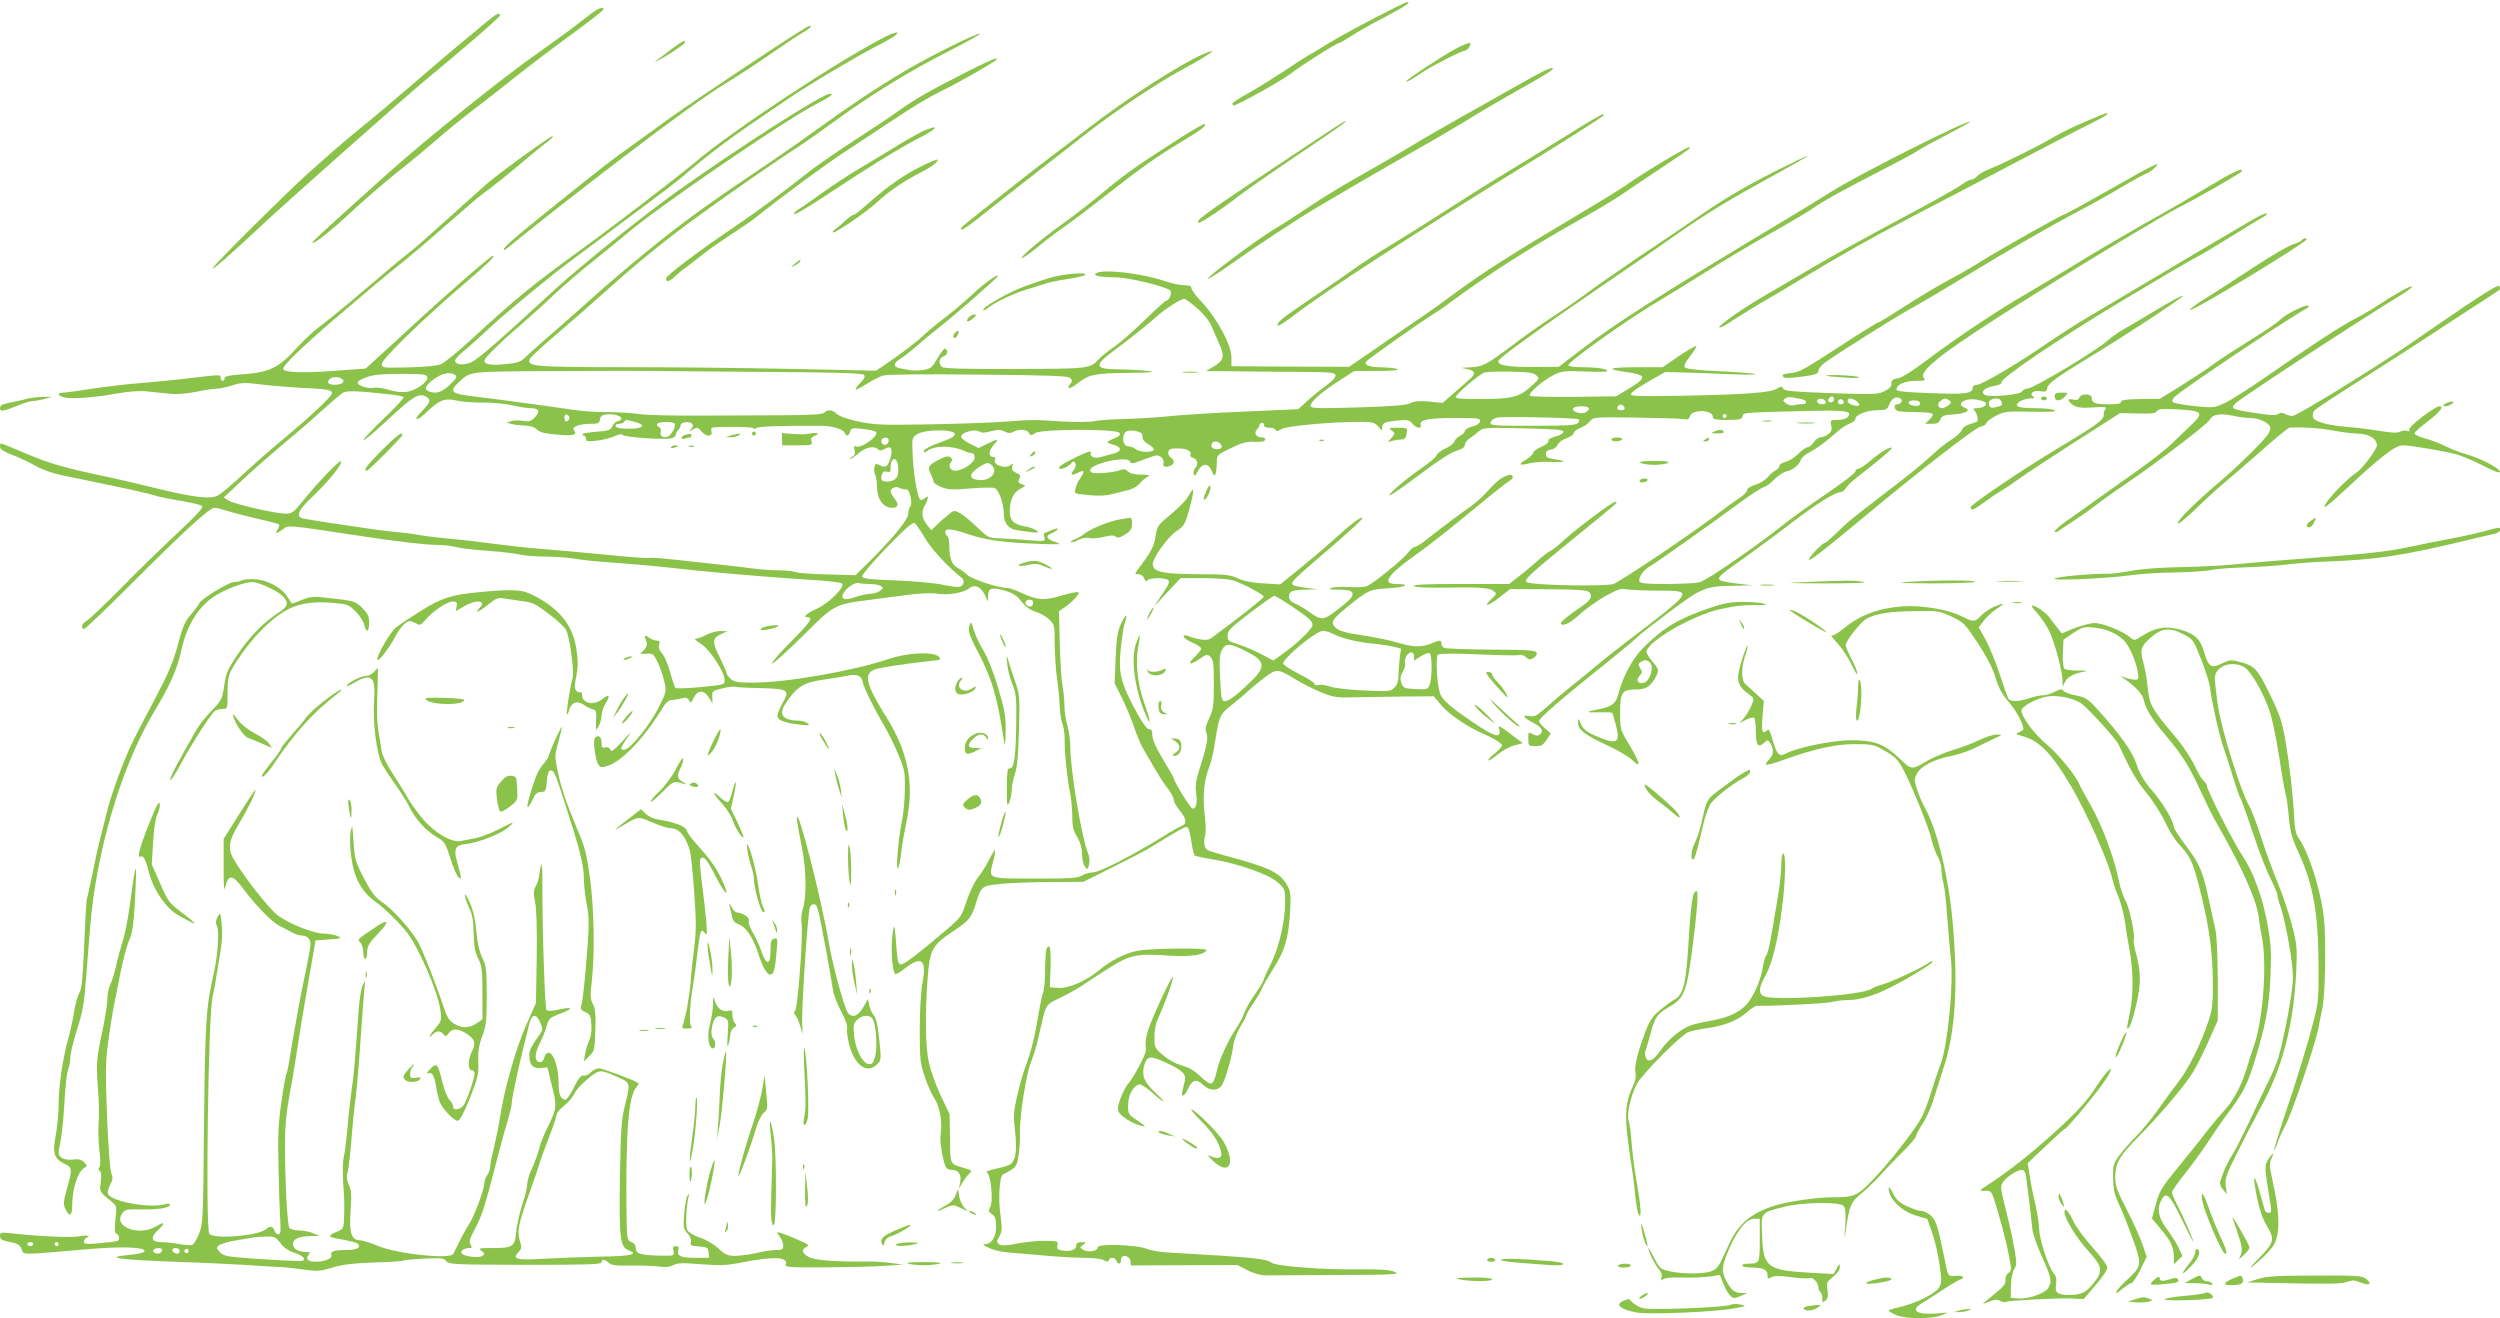 <?xml version="1.0" standalone="no"?>
<!DOCTYPE svg PUBLIC "-//W3C//DTD SVG 20010904//EN"
 "http://www.w3.org/TR/2001/REC-SVG-20010904/DTD/svg10.dtd">
<svg version="1.0" xmlns="http://www.w3.org/2000/svg"
 width="1280pt" height="675pt" viewBox="0 0 1280 675"
 preserveAspectRatio="xMidYMid meet">
<g transform="translate(0,675) scale(0.1,-0.1)"
fill="#8bc34a" stroke="none">
<path d="M7040 6659 c-85 -44 -191 -102 -235 -129 -44 -27 -93 -57 -110 -66
-16 -9 -75 -47 -130 -84 -55 -36 -135 -86 -177 -109 -43 -23 -78 -47 -78 -52
0 -5 3 -9 6 -9 18 0 241 124 291 162 56 44 237 158 250 158 3 0 29 15 57 33
28 19 106 63 173 98 107 56 143 80 116 78 -5 0 -78 -36 -163 -80z"/>
<path d="M3029 6682 c-20 -15 -63 -48 -95 -73 -33 -25 -113 -83 -178 -129
-170 -118 -574 -442 -757 -606 -348 -312 -399 -359 -399 -366 0 -15 107 70
204 162 56 52 157 140 226 195 69 54 161 131 206 170 44 39 125 105 180 147
54 41 158 122 229 179 72 57 201 155 288 218 86 63 157 118 157 123 0 15 -25
7 -61 -20z"/>
<path d="M2479 6628 c-34 -29 -90 -75 -124 -103 -33 -27 -139 -117 -235 -200
-95 -82 -210 -179 -255 -215 -45 -36 -114 -94 -155 -130 -40 -36 -98 -87 -129
-114 -95 -84 -480 -465 -492 -489 -11 -20 94 72 271 238 115 107 740 662 828
733 175 144 372 314 372 323 0 19 -21 8 -81 -43z"/>
<path d="M4088 6585 c-88 -53 -594 -391 -673 -450 -38 -28 -115 -84 -170 -123
-120 -86 -158 -115 -444 -345 -188 -151 -239 -197 -217 -197 2 0 46 35 98 78
109 88 298 236 510 398 250 191 436 325 525 378 54 33 154 98 223 146 69 48
144 98 167 111 24 13 43 27 43 32 0 10 1 11 -62 -28z"/>
<path d="M4535 6563 c-238 -121 -782 -479 -975 -643 -75 -64 -419 -328 -560
-430 -276 -200 -346 -257 -598 -488 -62 -57 -128 -110 -145 -117 -20 -8 -84
-14 -167 -16 -131 -3 -135 -3 -135 18 0 24 206 225 416 405 137 118 168 148
152 148 -11 0 -242 -201 -418 -364 -66 -61 -145 -134 -177 -162 l-56 -51 -165
-12 c-160 -12 -257 -8 -257 11 0 18 99 114 260 252 211 180 256 218 359 300
46 37 150 126 232 198 81 71 158 138 172 147 28 18 138 106 238 191 36 30 79
65 95 76 16 12 27 24 24 27 -5 6 -272 -187 -336 -243 -22 -19 -112 -100 -200
-179 -87 -79 -177 -158 -200 -175 -39 -30 -70 -56 -313 -262 -59 -49 -127
-104 -152 -122 -25 -18 -75 -66 -112 -106 -88 -98 -138 -122 -269 -132 -73 -5
-98 -10 -98 -20 0 -8 -4 -14 -10 -14 -5 0 -10 7 -10 15 0 18 5 18 -150 0 -69
-9 -183 -20 -255 -26 -71 -5 -185 -19 -253 -29 -67 -11 -134 -20 -147 -20 -37
0 -30 -18 10 -26 43 -8 160 2 275 23 52 9 107 13 142 9 32 -3 84 -9 116 -12
38 -4 86 0 136 10 43 9 91 16 106 16 15 0 51 8 80 17 46 15 63 15 152 4 55 -7
148 -14 206 -17 130 -6 152 -10 152 -28 0 -15 -121 -128 -265 -247 -49 -40
-135 -116 -190 -167 -55 -52 -113 -100 -129 -109 -39 -20 -120 -11 -316 37
-85 21 -191 46 -235 55 -225 47 -310 71 -428 121 -70 30 -129 54 -132 54 -3 0
-5 -8 -5 -17 0 -13 19 -25 63 -42 34 -13 87 -38 117 -55 32 -19 88 -39 135
-49 44 -9 157 -32 251 -52 94 -19 193 -42 220 -50 27 -9 92 -22 144 -30 52 -9
99 -20 105 -26 7 -8 -30 -48 -125 -137 -74 -69 -205 -196 -290 -283 -85 -86
-165 -162 -177 -168 -24 -12 -32 -41 -12 -41 6 0 115 104 242 231 269 270 400
389 425 389 10 0 38 -7 63 -15 24 -8 93 -26 153 -40 59 -13 111 -27 114 -30 4
-3 1 -15 -6 -25 -16 -25 -8 -25 26 0 30 22 18 23 357 -28 211 -33 376 -52 435
-52 30 0 71 -5 90 -10 19 -6 94 -15 165 -20 72 -5 148 -14 170 -20 22 -5 83
-10 135 -10 52 -1 118 -6 145 -11 28 -5 111 -14 185 -19 128 -9 255 -21 435
-41 145 -15 437 -39 588 -48 81 -4 153 -13 159 -19 16 -16 -68 -101 -129 -128
-53 -24 -76 -44 -49 -44 32 0 14 -27 -86 -127 -56 -56 -99 -106 -95 -110 4 -4
74 59 155 139 164 164 165 164 347 187 44 6 130 17 190 25 71 9 126 11 155 6
50 -9 135 5 161 27 31 26 66 8 88 -47 9 -24 10 -24 10 8 1 42 17 47 85 28 42
-12 62 -25 86 -56 21 -26 45 -44 72 -52 22 -6 53 -24 69 -39 28 -26 29 -30 29
-126 1 -54 5 -129 11 -168 6 -38 12 -101 14 -140 1 -38 8 -83 14 -99 7 -17 12
-53 12 -80 -1 -70 15 -221 28 -276 5 -25 10 -76 11 -115 0 -56 5 -78 25 -110
16 -27 24 -55 25 -86 0 -25 6 -54 14 -65 14 -18 15 -18 22 10 4 18 2 42 -6 60
-32 77 -90 426 -90 540 0 34 -7 85 -15 112 -8 27 -15 72 -15 100 0 28 -5 76
-10 105 -6 30 -12 127 -14 217 l-4 163 26 17 c43 29 85 76 72 80 -7 3 -46 -6
-87 -18 -86 -26 -123 -23 -204 15 -30 14 -63 25 -73 25 -46 0 -182 45 -204 67
-12 12 -36 29 -51 37 -29 15 -41 50 -41 123 0 17 -4 35 -10 38 -5 3 -10 13
-10 21 0 21 34 17 120 -12 84 -29 187 -43 365 -49 108 -3 116 -3 81 9 -48 15
-56 33 -23 45 14 6 28 15 32 21 4 6 -9 5 -30 -4 -21 -9 -39 -16 -40 -16 -2 0
-1 -10 2 -21 6 -22 5 -22 -88 -14 -52 4 -118 8 -146 9 -49 1 -57 6 -105 52
-83 78 -116 98 -136 82 -38 -31 -54 -44 -78 -68 l-26 -25 -19 24 c-29 36 -34
70 -15 101 20 34 22 60 4 42 -7 -7 -17 -12 -23 -12 -15 0 -36 114 -42 227 -4
91 -4 92 23 110 38 25 187 26 192 2 2 -11 -12 -21 -45 -33 -81 -29 -113 -45
-113 -57 0 -8 5 -7 16 1 36 31 134 30 196 -1 10 -5 25 -9 33 -9 9 0 15 -9 15
-23 0 -26 -61 -67 -99 -67 -26 0 -38 25 -22 44 8 10 8 16 -2 24 -10 9 -24 6
-55 -9 -58 -29 -65 -40 -47 -75 8 -16 15 -34 15 -40 0 -7 18 -19 40 -28 34
-13 57 -15 146 -7 59 5 116 6 127 2 21 -8 46 -79 47 -136 0 -43 25 -73 63 -79
107 -16 123 -17 104 -2 -11 8 -38 18 -60 21 -56 10 -77 30 -77 75 0 58 19 99
53 117 31 16 31 16 9 24 -19 7 -21 12 -13 27 8 16 6 21 -16 31 -19 9 -24 17
-20 33 5 16 3 18 -6 9 -26 -26 -100 -1 -82 29 3 5 0 10 -8 10 -26 0 -27 29 -1
60 31 36 28 37 -31 8 l-45 -22 -45 23 c-30 15 -45 28 -43 39 4 20 75 37 93 22
9 -7 27 -7 58 2 37 9 51 9 70 -1 18 -10 30 -10 45 -2 30 16 70 13 80 -5 8 -15
11 -15 33 -1 32 21 413 22 430 1 8 -10 2 -16 -25 -28 -20 -8 -36 -17 -36 -20
0 -3 15 -9 33 -14 42 -11 41 -34 -3 -45 -19 -4 -48 -12 -64 -17 -31 -10 -61 4
-50 22 4 6 -2 7 -17 3 -37 -12 -137 -63 -144 -75 -12 -19 29 -10 52 11 20 20
23 20 29 5 4 -10 -1 -25 -11 -36 -20 -22 -6 -27 27 -9 29 15 33 5 10 -28 -11
-15 -23 -40 -26 -55 -6 -26 -6 -26 69 -33 49 -5 90 -3 118 5 23 6 59 15 81 20
21 4 48 19 60 33 11 14 30 30 41 36 17 9 11 10 -32 11 -34 0 -57 6 -68 16 -12
13 -21 14 -43 6 -15 -6 -54 -12 -87 -14 -49 -2 -60 0 -63 13 -6 34 191 78 204
46 4 -13 13 -12 57 5 29 11 60 22 70 25 23 7 50 -16 44 -39 -5 -19 8 -23 37
-12 21 8 20 30 0 42 -9 5 -14 18 -12 28 3 16 12 19 52 18 44 0 72 -16 60 -35
-2 -4 5 -10 16 -14 22 -7 27 -34 9 -52 -6 -6 -9 -19 -7 -29 3 -15 7 -13 21 14
23 42 53 43 71 1 10 -25 14 -28 20 -14 3 9 6 34 6 56 0 39 1 40 73 75 58 28
82 34 121 32 33 -2 51 1 53 10 3 7 -3 12 -14 12 -30 0 -45 21 -29 39 8 9 15
21 15 26 1 6 7 10 14 10 6 0 11 -6 9 -13 -1 -7 9 -12 27 -12 16 0 31 -5 33
-12 3 -8 11 -6 29 5 25 16 253 37 402 37 63 0 75 -3 92 -22 l20 -23 3 22 c3
19 12 22 69 29 61 6 68 5 84 -15 20 -24 51 -29 43 -6 -10 25 40 35 177 35 119
0 130 -2 127 -17 -2 -11 -18 -22 -41 -27 -20 -5 -37 -16 -37 -23 0 -7 -11 -18
-24 -24 -13 -6 -26 -19 -29 -29 -2 -9 -23 -26 -46 -36 -22 -10 -43 -26 -46
-35 -3 -10 -38 -39 -78 -67 -83 -57 -170 -132 -163 -139 3 -3 72 45 153 106
94 71 163 116 191 123 29 9 42 18 42 30 0 10 12 26 27 35 15 10 36 26 46 36
17 17 35 18 225 14 166 -4 207 -7 207 -18 0 -8 -18 -18 -41 -24 -26 -6 -39
-15 -36 -23 2 -7 -13 -20 -37 -30 -22 -9 -41 -23 -41 -30 0 -7 -16 -22 -35
-34 -45 -26 -38 -34 17 -20 24 6 74 9 111 7 74 -4 83 5 14 14 -33 5 -42 10
-42 26 0 14 8 21 25 23 15 2 30 12 35 25 6 12 26 27 45 33 19 6 36 19 38 27 2
9 17 20 33 26 17 6 39 21 49 33 18 23 20 23 237 20 120 -2 230 -5 244 -8 20
-4 28 0 31 14 10 38 118 35 118 -3 0 -12 16 -15 74 -15 63 0 75 3 78 18 4 20
-7 19 293 27 238 6 272 2 246 -29 -8 -10 -29 -16 -52 -16 -37 0 -38 -1 -33
-29 5 -22 1 -32 -17 -45 -13 -9 -31 -16 -40 -16 -9 0 -24 -11 -33 -25 -9 -14
-23 -25 -31 -25 -8 0 -30 -15 -48 -34 -19 -19 -48 -37 -66 -41 -17 -4 -31 -13
-31 -21 0 -8 -8 -18 -17 -21 -10 -4 -28 -19 -41 -35 -13 -15 -42 -34 -65 -40
-24 -8 -42 -19 -42 -28 0 -8 -16 -24 -35 -37 -19 -12 -55 -38 -80 -57 -113
-89 -446 -316 -563 -384 -28 -17 -434 -9 -451 8 -13 14 12 36 247 228 232 188
225 182 206 182 -16 0 -205 -142 -271 -204 -20 -19 -47 -40 -60 -47 -13 -6
-44 -30 -69 -53 -25 -23 -67 -58 -94 -78 l-48 -38 -251 0 c-176 0 -247 -3
-236 -11 9 -6 65 -9 135 -8 191 4 249 0 271 -16 18 -14 18 -15 -9 -41 -47 -44
-21 -40 39 6 l56 44 195 -1 c153 -1 199 -4 210 -15 20 -21 8 -41 -45 -77 -67
-45 -107 -79 -100 -86 13 -13 52 8 99 52 26 24 82 64 125 89 65 36 84 43 109
37 17 -3 89 -7 160 -7 190 -1 196 7 -165 -268 -52 -40 -120 -94 -152 -121 -31
-26 -83 -69 -116 -95 -33 -26 -90 -73 -126 -106 -58 -51 -70 -58 -97 -52 -39
7 -30 -8 20 -34 44 -22 56 -43 36 -60 -10 -8 -19 -8 -34 -1 -27 15 -26 16 -26
-24 0 -34 1 -35 37 -35 30 0 40 6 57 33 l21 32 -30 26 c-16 14 -30 30 -30 36
0 17 108 110 372 321 69 56 129 106 133 112 4 6 76 62 161 126 172 128 185
133 343 135 l86 2 -80 9 c-44 5 -84 13 -89 18 -14 14 -2 24 136 122 64 46 170
124 235 174 122 94 218 154 246 154 9 0 21 9 27 20 6 11 32 37 59 57 109 84
182 146 177 150 -8 8 -63 -25 -111 -67 -25 -22 -53 -40 -61 -40 -8 0 -14 -6
-14 -14 0 -7 -65 -57 -144 -111 -79 -53 -175 -122 -213 -152 -146 -117 -404
-295 -441 -304 -20 -5 -97 -9 -170 -9 -107 0 -134 3 -138 14 -7 19 23 61 56
78 24 13 304 211 470 333 47 34 96 66 109 70 14 4 39 22 56 41 17 18 44 36 61
40 34 8 63 31 74 59 4 12 25 30 46 40 38 20 75 47 144 107 19 17 47 35 63 40
15 6 27 16 27 24 0 21 61 44 116 44 41 0 47 3 57 29 11 31 36 44 57 31 15 -9
4 -30 -16 -30 -19 0 -18 -26 2 -34 9 -3 51 -6 94 -6 43 0 81 -4 85 -9 3 -6 -5
-19 -17 -30 l-22 -21 35 0 c26 0 37 5 44 23 8 18 19 23 65 25 63 4 95 21 61
34 -50 18 -3 52 59 42 22 -4 43 -11 47 -16 8 -14 -16 -28 -47 -28 -14 0 -20
-4 -14 -8 6 -4 14 -19 18 -34 6 -25 3 -28 -33 -38 -25 -7 -42 -18 -46 -31 -4
-11 -25 -31 -48 -46 -23 -14 -65 -46 -93 -72 -62 -57 -119 -104 -249 -203
-181 -139 -197 -152 -251 -206 -29 -28 -56 -52 -61 -52 -13 0 -88 -79 -81 -86
6 -6 81 52 278 216 288 240 570 458 599 465 17 4 31 12 31 18 0 7 21 23 47 37
44 23 54 25 182 22 96 -2 132 0 121 7 -8 6 -51 11 -95 11 -95 0 -118 10 -84
34 13 9 37 16 54 16 21 0 26 3 16 9 -24 15 -1 34 35 28 28 -5 33 -2 36 16 3
24 49 57 255 182 191 117 446 286 440 291 -3 3 -60 -27 -128 -68 -67 -40 -146
-87 -176 -104 -30 -17 -66 -43 -81 -57 -55 -51 -382 -247 -413 -247 -10 0 -22
-6 -26 -14 -10 -18 -171 -32 -192 -17 -23 15 2 37 49 45 22 3 39 11 37 18 -4
22 310 234 628 424 176 105 340 202 365 214 25 12 108 62 185 110 77 48 151
93 163 99 13 7 21 15 19 18 -3 2 -20 -3 -39 -13 -40 -20 -457 -267 -918 -542
-41 -25 -115 -73 -165 -107 -145 -101 -337 -215 -362 -215 -14 0 -23 -6 -23
-15 0 -30 -36 -35 -214 -28 -133 5 -176 9 -176 19 0 25 43 44 98 44 47 0 53 2
42 15 -30 37 107 141 575 434 267 168 650 398 725 436 87 43 320 177 326 186
16 27 -43 -1 -174 -80 -81 -49 -223 -131 -317 -183 -93 -53 -246 -142 -340
-200 -93 -57 -216 -131 -273 -164 -140 -80 -362 -229 -504 -336 -75 -57 -129
-91 -151 -95 -26 -4 -33 -10 -33 -27 1 -15 -10 -26 -36 -39 -34 -17 -56 -17
-273 -10 -192 7 -238 11 -245 23 -8 13 -12 13 -32 0 -31 -20 -158 -30 -480
-36 -218 -4 -268 -3 -268 8 0 7 39 36 88 63 l87 50 95 -2 c52 -1 158 -5 235
-9 77 -3 137 -3 134 0 -3 4 -83 10 -178 15 -104 4 -176 12 -183 19 -8 8 -2 23
25 58 21 26 35 50 32 52 -3 3 -43 -20 -89 -51 l-83 -57 -125 0 c-69 0 -128 -3
-132 -7 -4 -5 27 -12 70 -18 104 -13 107 -29 17 -83 l-68 -41 -217 -3 c-119
-1 -220 1 -225 6 -11 11 68 80 124 107 41 20 56 21 159 17 63 -3 114 -2 114 2
0 12 -56 20 -131 20 -40 0 -69 4 -69 10 0 20 323 249 483 341 40 24 137 84
217 134 80 51 231 141 335 200 105 59 204 118 221 131 41 31 184 109 359 198
78 40 154 81 170 92 17 12 85 49 153 84 67 35 121 65 119 67 -12 11 -561 -265
-707 -356 -52 -33 -160 -99 -240 -147 -639 -383 -872 -531 -1052 -670 l-107
-82 -130 -1 c-130 -1 -186 9 -179 32 5 16 211 165 508 368 129 88 304 208 387
267 171 120 283 188 518 316 88 48 165 92 170 98 6 6 -75 -33 -180 -86 -125
-63 -245 -133 -350 -205 -88 -61 -245 -167 -350 -237 -104 -71 -217 -149 -250
-175 -33 -25 -107 -77 -165 -114 -58 -38 -158 -108 -222 -157 -131 -98 -149
-107 -216 -109 -44 -2 -45 -2 -13 -8 45 -8 49 -24 14 -54 -15 -14 -52 -46 -82
-72 l-55 -48 -68 7 c-50 5 -76 2 -96 -8 -21 -11 -91 -16 -270 -22 -208 -6
-242 -5 -242 8 0 21 54 69 144 127 l79 51 121 1 c77 0 114 4 101 9 -11 5 -47
9 -80 9 -63 1 -92 12 -81 29 7 11 251 184 336 238 27 17 69 45 92 63 185 138
408 281 650 417 84 47 180 104 213 126 33 23 128 86 210 141 175 117 160 106
153 113 -6 6 -242 -136 -318 -191 -25 -18 -142 -90 -260 -160 -320 -190 -478
-291 -603 -383 -62 -46 -150 -110 -197 -141 -47 -32 -148 -101 -224 -154
l-139 -95 -301 1 -301 2 0 45 c0 62 -70 194 -146 277 -33 34 -59 69 -59 78 0
11 -11 15 -38 15 -22 0 -65 9 -96 20 -120 41 -318 64 -354 41 -20 -12 20 -21
99 -21 66 0 260 -47 281 -68 11 -11 -6 -52 -22 -52 -4 0 -54 -45 -110 -100
-56 -54 -125 -115 -153 -134 -29 -19 -63 -46 -77 -61 -50 -54 -49 -53 -435
-54 -250 -1 -362 2 -372 10 -19 17 -16 47 7 54 21 7 27 30 10 40 -5 3 -23 -19
-40 -49 -28 -49 -34 -54 -74 -60 -24 -4 -56 -4 -70 -1 -14 3 -37 7 -51 10 -34
7 -31 27 6 49 18 11 55 40 83 65 28 25 80 68 116 96 63 48 300 255 300 262 0
13 -73 -39 -133 -96 -40 -37 -101 -89 -137 -116 -36 -26 -85 -67 -110 -91 -41
-38 -112 -92 -210 -159 l-35 -23 -425 9 c-234 5 -600 9 -815 9 -521 0 -548 3
-532 43 3 8 66 66 139 128 74 63 194 168 266 233 149 134 295 252 463 374 141
103 402 284 501 347 40 26 128 88 195 137 181 132 386 258 576 354 93 47 167
88 164 91 -9 8 -249 -111 -380 -188 -145 -86 -291 -183 -442 -293 -60 -44
-177 -126 -260 -182 -320 -215 -443 -304 -632 -459 -87 -71 -201 -168 -253
-215 -52 -47 -149 -132 -215 -190 -66 -57 -132 -116 -147 -131 -22 -21 -40
-28 -98 -33 -75 -8 -110 -2 -110 17 0 14 82 95 190 187 41 36 116 103 165 150
50 47 142 126 204 175 63 50 135 109 161 131 151 132 801 577 975 669 78 40
97 55 74 55 -38 0 -481 -284 -799 -512 -158 -113 -480 -372 -601 -483 -353
-324 -412 -374 -450 -385 -40 -11 -69 -5 -69 14 0 7 19 28 42 47 24 18 81 70
128 114 71 68 309 265 409 339 341 254 543 406 572 430 172 147 243 200 554
410 112 76 360 223 450 268 75 38 118 65 108 71 -4 3 -30 -6 -58 -20z m1593
-1390 c34 -29 62 -64 75 -93 11 -25 28 -64 38 -87 30 -66 26 -88 -23 -117
l-43 -26 145 -1 c80 -1 228 -3 330 -3 162 -1 185 -3 188 -17 2 -10 -16 -30
-48 -53 -29 -21 -72 -56 -97 -79 l-46 -42 -271 -12 c-149 -6 -320 -17 -381
-23 -60 -7 -164 -13 -230 -15 -66 -1 -138 -6 -160 -11 -22 -5 -96 -6 -165 -2
-162 10 -143 10 -310 -2 -80 -5 -257 -11 -395 -13 -218 -4 -262 -2 -340 15
-54 11 -98 27 -111 39 -23 22 -45 24 -63 7 -9 -10 -65 -13 -204 -14 -106 0
-302 -1 -437 -2 -135 -1 -272 3 -305 8 -33 5 -107 10 -165 10 -58 0 -134 5
-170 11 -98 15 -425 59 -510 69 -119 13 -133 25 -82 72 63 58 41 56 512 58
239 2 444 2 455 1 11 0 262 -3 558 -5 384 -2 541 -6 550 -15 8 -8 4 -18 -18
-41 -16 -16 -27 -32 -24 -34 2 -3 29 11 59 30 30 19 68 38 85 42 16 5 235 7
485 4 365 -3 458 -7 469 -17 12 -12 12 -17 1 -30 -25 -31 1 -28 41 5 54 43 86
49 264 51 115 1 137 4 95 9 -30 5 -99 8 -152 9 -126 1 -130 18 -22 98 82 61
175 135 219 175 40 36 121 88 139 88 5 0 34 -21 64 -47z m1738 -345 c16 -15
15 -18 -12 -43 -72 -67 -100 -76 -255 -78 -97 -1 -143 2 -146 9 -4 11 116 114
147 127 8 3 68 5 132 4 94 -2 121 -5 134 -19z m-5678 -10 c4 -23 -56 -66 -104
-74 -25 -4 -60 0 -93 10 -30 9 -63 13 -75 11 -27 -7 -79 8 -84 23 -4 13 34 31
88 42 19 3 87 6 150 6 99 -1 115 -3 118 -18z m142 12 c12 -8 8 -17 -27 -50
-41 -39 -70 -48 -107 -34 -27 10 -18 31 26 63 43 31 81 39 108 21z m-581 -19
c22 -14 3 -31 -35 -31 -23 0 -34 5 -34 14 0 23 43 34 69 17z m238 -79 c40 -4
75 -11 79 -15 4 -4 -42 -54 -102 -111 -60 -57 -106 -106 -103 -110 3 -3 61 45
128 108 124 116 156 135 191 116 28 -15 25 -29 -17 -72 -54 -55 -31 -60 25 -5
61 59 89 70 150 56 26 -6 86 -11 134 -10 48 0 115 -6 150 -14 35 -8 77 -15 95
-15 43 0 50 -16 22 -46 -20 -21 -29 -24 -61 -19 -20 4 -47 3 -60 -1 l-23 -8
25 -7 c14 -4 44 -7 68 -8 27 -1 49 -8 61 -20 14 -14 40 -21 99 -26 87 -8 111
-2 91 21 -15 18 25 34 86 34 38 0 44 3 47 23 2 16 11 23 32 25 57 7 106 -22
58 -35 -10 -2 -22 -14 -27 -26 -9 -19 -20 -23 -77 -27 -36 -3 -70 -8 -74 -12
-4 -5 -2 -8 4 -8 7 0 12 -7 12 -16 0 -14 8 -16 57 -10 31 4 72 14 90 23 22 10
37 13 41 6 8 -12 216 -26 250 -17 12 4 22 12 22 18 0 7 6 18 13 25 6 6 12 17
12 24 0 16 44 22 58 8 7 -7 6 -15 -4 -27 -13 -16 -12 -16 9 -3 21 13 25 12 42
-8 24 -30 60 -31 53 -3 -3 11 -1 20 3 21 58 6 206 4 210 -3 3 -5 11 -5 17 1
10 8 124 12 331 11 55 0 113 -17 120 -35 8 -21 23 -19 29 5 5 19 11 20 64 14
32 -4 62 -10 67 -15 21 -19 -79 -90 -104 -74 -7 4 -9 -2 -5 -18 5 -18 2 -28
-12 -36 -10 -6 -14 -11 -9 -11 4 0 24 14 43 30 35 31 80 39 100 19 8 -8 17 -7
32 2 33 21 45 1 29 -50 -13 -42 -25 -49 -58 -31 -14 8 -19 5 -23 -12 -3 -12
-2 -29 4 -39 5 -10 9 -36 9 -59 0 -64 31 -109 77 -110 32 0 37 17 14 46 -12
15 -21 32 -21 39 0 16 28 27 43 18 7 -5 21 -8 32 -8 14 0 21 -10 27 -39 5 -25
5 -43 -2 -50 -5 -5 -10 -23 -10 -38 0 -29 -87 -134 -214 -258 l-56 -55 -142 4
c-78 1 -152 7 -165 12 -14 5 -52 9 -86 9 -34 0 -96 4 -137 10 -41 5 -122 15
-180 21 -58 6 -156 17 -219 24 -63 7 -120 11 -127 8 -6 -2 -107 5 -223 17
-116 11 -266 25 -333 30 -68 5 -172 17 -233 25 -60 8 -157 20 -215 25 -58 5
-134 14 -170 20 -36 7 -85 13 -110 15 -25 2 -76 8 -115 13 -38 6 -133 20 -210
31 -77 12 -150 23 -162 26 -41 10 -27 43 48 113 81 77 155 169 145 180 -8 8
-116 -105 -197 -205 -45 -56 -55 -63 -86 -63 -52 0 -264 49 -293 67 l-24 16
89 84 c50 47 142 128 205 181 63 52 156 132 205 177 50 45 99 87 110 94 20 12
70 10 232 -7z m7237 -26 c29 -4 32 -26 4 -25 -13 0 -32 -2 -43 -6 -12 -3 -28
0 -40 9 -17 14 -18 17 -5 26 8 6 26 8 40 5 14 -3 34 -7 44 -9z m166 -1 c0 -8
-7 -15 -15 -15 -16 0 -20 12 -8 23 11 12 23 8 23 -8z m-42 -12 c2 -8 -5 -13
-17 -13 -21 0 -35 13 -24 24 10 10 36 3 41 -11z m92 -4 c0 -5 -7 -9 -15 -9
-15 0 -20 12 -9 23 8 8 24 -1 24 -14z m66 7 c10 -8 16 -17 13 -21 -11 -10 -59
6 -59 21 0 18 21 18 46 0z m474 4 c13 -9 12 -12 -4 -25 -11 -8 -25 -15 -32
-15 -22 0 -28 23 -9 37 22 16 25 16 45 3z m267 -5 c7 -19 5 -22 -29 -30 -21
-5 -29 -3 -34 10 -4 10 -1 21 7 26 22 14 49 11 56 -6z m-417 -11 c0 -11 -8
-14 -27 -12 -39 4 -42 28 -4 28 21 0 31 -5 31 -16z m-1512 -22 c2 -7 -6 -12
-17 -12 -21 0 -27 11 -14 24 9 9 26 2 31 -12z m-183 -1 c3 -6 -4 -15 -16 -22
-24 -13 -75 4 -64 21 8 13 72 13 80 1z m-5220 -51 c0 -7 -6 -15 -12 -17 -8 -3
-13 4 -13 17 0 13 5 20 13 18 6 -3 12 -11 12 -18z m5925 10 c0 -5 -4 -10 -10
-10 -5 0 -10 5 -10 10 0 6 5 10 10 10 6 0 10 -4 10 -10z m-757 -17 c4 -3 3
-11 -4 -19 -9 -11 -54 -14 -231 -14 -203 0 -219 1 -216 17 2 10 16 21 33 25
32 7 405 -1 418 -9z m-4830 -14 c58 -16 41 -34 -33 -34 -42 0 -65 4 -68 13 -2
7 5 12 17 12 11 0 23 5 26 10 8 12 11 12 58 -1z m201 -8 c9 -13 -17 -60 -36
-67 -25 -7 -41 5 -35 26 3 11 -2 21 -10 24 -8 3 -11 10 -8 16 8 12 82 13 89 1z
m2389 -48 c4 -2 7 -13 7 -23 0 -12 13 -26 31 -35 16 -9 28 -22 26 -28 -6 -16
-73 -13 -93 4 -10 8 -27 14 -38 14 -25 0 -35 47 -15 71 11 14 56 12 82 -3z
m-1293 -37 c0 -20 -19 -31 -32 -18 -6 6 -7 15 -4 21 10 16 36 13 36 -3z m1699
-19 c13 -16 5 -27 -20 -27 -21 0 -33 15 -24 30 9 14 31 12 44 -3z m-1651 -111
c6 -50 -5 -73 -40 -80 -38 -7 -53 4 -43 33 5 16 12 20 26 16 16 -5 19 -1 19
23 0 51 32 57 38 8z m480 2 c34 -34 -6 -81 -64 -76 -53 4 -56 29 -7 62 42 29
54 31 71 14z m-340 -376 c33 -56 114 -143 185 -200 18 -14 13 -37 -9 -46 -8
-3 -44 1 -82 9 -37 9 -146 19 -242 23 -152 6 -175 9 -175 23 0 9 58 76 128
149 102 104 131 129 142 120 7 -6 31 -41 53 -78z m-285 -232 c23 0 49 -5 57
-10 13 -9 12 -12 -4 -25 -11 -8 -33 -15 -49 -15 -16 0 -51 -8 -78 -17 -56 -20
-80 -10 -58 24 16 27 61 54 77 48 8 -3 32 -5 55 -5z m837 -93 c0 -19 -10 -27
-26 -20 -21 8 -17 33 6 33 11 0 20 -6 20 -13z"/>
<path d="M6057 4843 c18 -2 50 -2 70 0 21 2 7 4 -32 4 -38 0 -55 -2 -38 -4z"/>
<path d="M3850 4530 c0 -5 5 -10 10 -10 6 0 10 5 10 10 0 6 -4 10 -10 10 -5 0
-10 -4 -10 -10z"/>
<path d="M4145 4530 c-16 -4 -55 -5 -86 -2 l-56 5 1 -32 1 -31 78 0 c74 0 78
1 72 20 -5 15 -1 22 16 28 31 12 11 20 -26 12z"/>
<path d="M1955 4445 c-78 -79 -97 -105 -77 -105 9 0 182 173 182 183 0 19 -26
0 -105 -78z"/>
<path d="M3508 4523 c-10 -2 -18 -9 -18 -15 0 -5 7 -7 16 -4 9 3 20 6 25 6 5
0 9 5 9 10 0 10 -3 11 -32 3z"/>
<path d="M3740 4520 l-25 -8 25 -1 c14 0 32 4 40 9 13 9 13 10 0 9 -8 -1 -26
-5 -40 -9z"/>
<path d="M3436 4461 c-4 -5 3 -7 14 -4 23 6 26 13 6 13 -8 0 -17 -4 -20 -9z"/>
<path d="M3528 4463 c6 -2 18 -2 25 0 6 3 1 5 -13 5 -14 0 -19 -2 -12 -5z"/>
<path d="M3437 6498 c-30 -24 -64 -49 -74 -56 -15 -10 -14 -11 7 -1 37 18 128
77 135 89 13 22 -15 8 -68 -32z"/>
<path d="M7451 6499 c-72 -39 -251 -157 -251 -165 0 -7 33 12 88 49 48 32 195
107 211 107 13 0 33 28 29 39 -1 6 -36 -8 -77 -30z"/>
<path d="M6161 6473 c-119 -51 -398 -232 -586 -377 -60 -47 -148 -114 -194
-148 -78 -58 -434 -339 -455 -359 -5 -5 -7 -11 -4 -15 4 -3 42 23 86 58 79 63
224 177 377 296 44 34 130 101 190 148 136 106 360 255 480 319 139 75 199
119 106 78z"/>
<path d="M4928 6371 c-180 -92 -240 -127 -328 -189 -36 -26 -136 -93 -223
-149 -87 -57 -185 -124 -219 -150 -172 -135 -274 -210 -378 -281 -202 -136
-370 -263 -370 -278 0 -21 18 -17 45 10 13 13 38 34 57 47 18 13 58 43 88 68
30 24 96 70 145 102 50 32 104 69 120 82 140 112 355 271 473 348 78 52 170
112 203 134 148 98 199 129 279 169 75 37 174 92 265 148 20 12 24 18 13 18
-9 0 -86 -35 -170 -79z"/>
<path d="M7905 6387 c-22 -11 -92 -49 -155 -85 -63 -36 -185 -105 -270 -152
-85 -48 -198 -113 -250 -145 -52 -32 -167 -98 -255 -148 -88 -49 -211 -124
-273 -166 -62 -42 -143 -94 -182 -117 -77 -45 -343 -244 -336 -251 3 -3 49 26
103 64 155 110 359 244 468 308 55 32 136 80 180 106 75 44 256 148 425 244
41 24 100 59 130 77 66 42 212 127 335 196 99 56 133 78 125 84 -3 2 -23 -5
-45 -15z"/>
<path d="M8034 6064 c-93 -58 -230 -142 -304 -187 -74 -44 -216 -133 -315
-197 -99 -64 -230 -146 -291 -183 -62 -37 -147 -92 -189 -122 -42 -31 -143
-100 -225 -155 -147 -99 -178 -125 -167 -137 4 -3 42 21 84 54 162 125 611
416 1203 780 163 100 363 227 379 240 2 1 2 5 -1 8 -3 3 -81 -42 -174 -101z"/>
<path d="M10674 6126 c-55 -23 -127 -59 -160 -78 -70 -43 -261 -137 -327 -163
-25 -9 -54 -26 -63 -36 -9 -11 -24 -19 -32 -19 -8 0 -31 -12 -51 -27 -19 -15
-161 -94 -315 -176 -155 -82 -355 -193 -446 -247 -91 -53 -208 -123 -261 -153
-108 -64 -224 -146 -216 -154 3 -3 27 9 54 27 26 18 98 62 158 98 61 35 144
85 185 110 230 139 368 217 575 325 127 66 361 188 520 272 160 84 336 176
393 204 93 46 116 61 95 61 -5 0 -53 -20 -109 -44z"/>
<path d="M6703 6011 c-98 -65 -230 -152 -293 -195 -237 -158 -301 -206 -271
-206 13 0 130 78 196 131 28 22 160 115 295 206 246 166 270 183 257 183 -3 0
-86 -53 -184 -119z"/>
<path d="M6054 6051 c-234 -150 -283 -184 -394 -276 -63 -53 -164 -132 -225
-175 -111 -79 -242 -192 -195 -168 14 7 50 34 80 59 31 26 87 69 125 95 39 27
136 100 217 164 176 138 262 199 388 275 99 59 128 81 119 90 -3 3 -55 -26
-115 -64z"/>
<path d="M4740 6085 c-19 -7 -84 -43 -145 -80 -60 -37 -148 -90 -195 -118 -47
-27 -130 -82 -185 -121 -55 -39 -113 -80 -130 -90 -16 -11 -24 -21 -18 -23 6
-2 87 46 179 108 182 121 363 233 453 279 95 48 119 75 41 45z"/>
<path d="M4745 5912 c-111 -52 -193 -109 -306 -209 -32 -29 -63 -53 -69 -53
-5 0 -23 -12 -39 -27 -16 -16 -40 -36 -53 -45 -13 -9 -18 -17 -12 -18 18 0
175 108 224 154 53 51 142 112 226 154 54 27 93 58 83 65 -2 1 -26 -8 -54 -21z"/>
<path d="M10970 5874 c-36 -20 -140 -78 -231 -130 -92 -52 -170 -94 -174 -94
-10 0 -335 -183 -425 -240 -41 -26 -115 -69 -165 -95 -49 -26 -148 -85 -219
-131 -71 -46 -133 -84 -137 -84 -5 0 -62 -35 -128 -77 -269 -175 -274 -178
-323 -183 -34 -4 -45 -8 -40 -17 6 -10 27 -10 95 -2 73 10 87 15 87 30 0 10
15 29 33 42 58 43 360 233 442 278 44 24 168 97 275 162 217 133 446 265 590
340 52 27 147 80 211 118 64 38 121 69 125 69 13 0 71 49 59 49 -5 1 -39 -15
-75 -35z"/>
<path d="M11785 5520 c-3 -5 -24 -15 -47 -22 -23 -7 -117 -62 -209 -123 -92
-60 -202 -132 -245 -158 -42 -26 -74 -50 -71 -54 11 -10 597 346 597 362 0 9
-19 5 -25 -5z"/>
<path d="M4069 5399 c-23 -19 -23 -20 -2 -10 12 6 25 16 28 21 10 16 -1 12
-26 -11z"/>
<path d="M5370 5326 c-41 -12 -109 -36 -151 -53 -81 -33 -194 -101 -185 -110
3 -4 14 1 23 9 32 28 127 74 203 97 41 13 86 27 100 31 14 5 61 15 105 21 44
7 84 16 90 21 19 17 -113 6 -185 -16z"/>
<path d="M12635 5192 c-88 -60 -195 -132 -237 -162 -171 -122 -636 -410 -661
-410 -10 0 -27 5 -38 11 -15 7 -24 7 -33 0 -10 -8 -34 -8 -82 -1 -160 23 -167
26 -138 55 31 30 600 403 862 564 23 14 42 30 42 34 0 10 -90 -40 -170 -93
-30 -21 -82 -51 -115 -68 -67 -33 -233 -141 -467 -304 -86 -60 -181 -120 -210
-133 -51 -23 -57 -24 -153 -14 -55 6 -104 15 -110 20 -6 6 -2 16 10 28 39 38
569 393 675 452 8 4 12 10 9 14 -10 9 -116 -43 -141 -69 -12 -14 -81 -61 -153
-105 -71 -44 -157 -100 -190 -124 -33 -25 -109 -75 -168 -112 l-109 -67 -99
-1 c-72 -1 -99 -5 -99 -14 0 -9 -18 -13 -59 -13 -72 0 -91 6 -91 31 0 25 -55
27 -64 3 -4 -11 -13 -14 -31 -10 -32 8 -32 -7 0 -28 20 -13 42 -16 101 -12 62
4 73 2 64 -9 -6 -7 -10 -17 -9 -21 5 -31 -18 -49 -231 -177 -191 -115 -450
-290 -450 -304 0 -21 15 -15 77 31 33 24 71 49 84 56 13 7 51 33 84 57 33 24
164 110 290 191 l230 147 92 -2 c70 -2 92 1 97 12 4 11 25 13 103 9 131 -7
139 -16 72 -80 -28 -27 -72 -69 -98 -94 -25 -25 -102 -86 -171 -135 -69 -49
-166 -118 -217 -154 -50 -37 -119 -85 -152 -108 -34 -24 -61 -48 -61 -54 0 -7
9 -5 23 5 12 8 48 33 80 53 32 21 82 56 110 78 29 23 95 70 147 105 154 104
424 309 434 331 13 27 51 34 116 21 31 -7 70 -12 87 -12 40 0 85 -16 100 -37
10 -12 9 -21 -2 -42 -16 -30 -157 -170 -260 -256 -114 -97 -205 -187 -205
-204 0 -9 35 19 83 65 45 44 111 105 147 135 36 30 125 107 198 171 73 65 138
118 145 119 72 3 147 -2 221 -15 49 -9 103 -16 122 -16 61 0 103 -25 104 -60
0 -20 -75 -120 -105 -140 -61 -40 -175 -164 -162 -176 3 -3 54 41 115 98 171
160 246 218 285 218 39 0 220 -31 277 -47 30 -9 92 -36 138 -59 52 -28 82 -38
82 -30 0 18 -100 70 -175 91 -33 9 -80 28 -105 41 -25 13 -71 31 -103 39 -36
10 -57 21 -54 28 2 7 32 34 68 60 60 46 85 77 59 77 -23 0 -160 -105 -155
-119 4 -9 0 -11 -11 -7 -8 3 -24 1 -35 -4 -13 -8 -45 -6 -106 4 -49 8 -122 17
-163 20 -110 9 -174 28 -178 52 -1 10 1 24 5 29 9 12 87 63 318 210 94 59 274
176 400 259 127 82 232 151 233 152 2 1 2 9 0 18 -2 11 -47 -15 -163 -92z"/>
<path d="M4960 5125 c-20 -24 -5 -28 21 -6 19 16 20 20 8 21 -9 0 -22 -7 -29
-15z"/>
<path d="M4892 5048 c-14 -14 -16 -28 -3 -28 9 0 24 30 18 36 -2 2 -9 -2 -15
-8z"/>
<path d="M9351 4826 c2 -2 45 -6 94 -9 55 -4 82 -2 70 3 -19 8 -173 14 -164 6z"/>
<path d="M10520 4720 c0 -12 7 -20 18 -20 10 0 25 9 35 20 16 19 16 20 -18 20
-28 0 -35 -4 -35 -20z"/>
<path d="M145 4710 c-16 -5 -56 -14 -87 -20 -46 -9 -58 -15 -58 -30 0 -20 16
-17 105 19 21 9 51 17 65 18 14 0 41 6 60 11 l35 10 -45 0 c-25 0 -58 -4 -75
-8z"/>
<path d="M10450 4710 c0 -5 7 -10 15 -10 8 0 15 5 15 10 0 6 -7 10 -15 10 -8
0 -15 -4 -15 -10z"/>
<path d="M12533 4689 c-25 -9 -30 -19 -10 -19 15 0 43 17 37 23 -3 3 -15 1
-27 -4z"/>
<path d="M9028 4593 c12 -2 30 -2 40 0 9 3 -1 5 -23 4 -22 0 -30 -2 -17 -4z"/>
<path d="M9208 4583 c23 -2 59 -2 80 0 20 2 1 4 -43 4 -44 0 -61 -2 -37 -4z"/>
<path d="M7125 4546 c19 -14 19 -15 0 -37 l-20 -22 25 6 c14 4 35 7 46 7 16 0
23 7 26 30 5 30 4 30 -46 30 -45 0 -48 -1 -31 -14z"/>
<path d="M8775 4540 c-16 -7 -12 -9 18 -9 23 -1 36 3 32 9 -7 12 -23 12 -50 0z"/>
<path d="M8250 4500 c0 -5 11 -10 24 -10 14 0 28 5 31 10 4 6 -7 10 -24 10
-17 0 -31 -4 -31 -10z"/>
<path d="M8730 4500 c-13 -8 -12 -10 3 -10 9 0 17 5 17 10 0 12 -1 12 -20 0z"/>
<path d="M6758 4493 c7 -3 16 -2 19 1 4 3 -2 6 -13 5 -11 0 -14 -3 -6 -6z"/>
<path d="M5280 4425 c-11 -13 -10 -14 4 -9 9 3 16 10 16 15 0 13 -6 11 -20 -6z"/>
<path d="M8400 4380 c8 -5 40 -10 70 -10 30 0 62 5 70 10 10 7 -11 10 -70 10
-59 0 -80 -3 -70 -10z"/>
<path d="M5264 4344 c-18 -14 -18 -14 6 -3 31 14 36 19 24 19 -6 0 -19 -7 -30
-16z"/>
<path d="M7695 4306 c-16 -8 -49 -37 -73 -65 -24 -28 -67 -67 -95 -86 -48 -33
-116 -84 -226 -170 -24 -19 -50 -35 -57 -35 -7 0 -22 -13 -34 -29 -20 -29
-164 -147 -207 -170 -14 -7 -49 -9 -93 -7 -39 3 -81 1 -93 -4 -17 -7 -7 -9 39
-9 46 -1 63 -5 68 -16 7 -18 -11 -37 -87 -95 -63 -47 -74 -47 -138 0 -21 15
-52 33 -69 40 -21 9 -30 19 -30 35 0 28 16 35 88 36 l57 2 -56 7 c-31 4 -62
10 -68 15 -17 10 0 27 139 146 162 139 227 198 214 199 -14 0 -58 -34 -150
-117 -43 -39 -122 -106 -174 -148 l-95 -77 -85 5 c-58 3 -99 11 -130 25 -40
19 -64 22 -205 22 -178 1 -228 11 -233 48 -5 30 78 146 126 176 33 21 40 33
60 103 27 99 29 132 2 82 -17 -31 -43 -59 -138 -139 -22 -19 -30 -37 -36 -76
-6 -49 -24 -83 -84 -161 -24 -33 -24 -33 -3 -33 13 0 25 -9 30 -22 5 -14 10
-17 15 -10 8 14 85 16 105 3 12 -8 7 -21 -28 -73 l-42 -63 68 73 68 72 116 0
c64 0 131 -5 150 -11 52 -16 159 -73 159 -84 0 -8 -124 -106 -271 -214 -18
-13 -65 -7 -123 15 -9 3 -16 1 -16 -5 0 -7 20 -20 45 -31 25 -11 45 -24 45
-31 0 -6 -14 -24 -31 -40 -43 -40 -29 -49 21 -14 39 27 42 27 58 11 14 -14 17
-37 17 -140 0 -109 -3 -128 -24 -174 -19 -40 -22 -57 -14 -74 11 -24 0 -77
-39 -197 -15 -46 -19 -76 -14 -111 7 -52 1 -80 -18 -80 -10 0 -96 139 -96 155
0 3 -25 47 -55 97 -37 60 -55 102 -55 123 0 24 -4 32 -16 31 -10 -1 -31 28
-60 79 -88 161 -99 206 -85 341 6 56 15 114 21 129 18 48 1 40 -21 -10 -17
-38 -23 -75 -27 -176 l-5 -128 42 -84 c22 -47 50 -114 61 -149 11 -34 32 -84
48 -110 76 -132 98 -166 124 -199 15 -20 28 -45 28 -55 1 -11 14 -35 30 -54
34 -39 38 -68 13 -77 -10 -4 -52 -27 -93 -53 -159 -98 -325 -184 -361 -186
-20 -1 -47 -8 -60 -17 -20 -13 -61 -16 -241 -15 -248 0 -237 -4 -213 88 8 30
12 56 10 58 -2 2 -16 -20 -31 -50 -14 -29 -41 -71 -58 -92 -17 -22 -43 -76
-57 -120 -25 -77 -30 -84 -100 -144 -156 -132 -223 -183 -238 -180 -13 3 -17
23 -22 96 -3 50 -8 94 -11 97 -3 3 -8 -27 -11 -67 -5 -70 3 -161 16 -175 4 -3
28 10 53 31 84 64 109 42 87 -77 -8 -41 -14 -143 -14 -237 0 -149 2 -172 25
-241 14 -42 36 -93 50 -113 28 -41 42 -123 32 -183 -6 -35 12 -146 29 -172 3
-6 17 -11 29 -11 34 0 50 -24 42 -63 l-6 -32 21 35 c12 19 28 39 36 45 12 9 6
14 -29 24 -76 23 -73 15 -74 152 l-2 124 -45 95 c-25 52 -52 128 -61 169 -18
80 -20 242 -7 427 11 151 23 174 131 246 85 57 94 68 120 153 24 78 29 81 132
90 51 5 165 9 254 9 l161 1 154 77 c85 43 163 83 174 90 173 106 197 120 206
111 6 -6 14 -38 19 -73 5 -35 13 -66 17 -70 4 -3 43 -12 86 -19 133 -21 292
-77 338 -118 38 -34 39 -37 39 -102 0 -96 -32 -235 -74 -318 -20 -39 -36 -75
-36 -80 0 -5 -20 -38 -45 -74 -25 -35 -50 -80 -56 -99 -7 -19 -25 -54 -41 -77
-42 -63 -86 -160 -99 -220 -6 -31 -17 -57 -26 -60 -9 -3 -31 10 -57 36 -30 29
-58 46 -94 55 -31 9 -69 29 -96 53 -44 36 -45 40 -45 93 -1 35 7 72 20 100 34
73 80 202 74 208 -6 6 -101 -196 -126 -270 -11 -33 -16 -69 -13 -85 4 -22 -4
-47 -32 -99 -20 -38 -45 -78 -55 -89 -28 -32 -61 -117 -54 -142 6 -24 71 -66
120 -78 25 -6 22 -2 -20 27 -48 32 -50 35 -49 81 0 50 27 99 57 105 8 2 38
-17 66 -42 68 -61 79 -59 14 2 -54 50 -69 86 -55 136 14 50 31 53 110 16 86
-39 107 -60 98 -95 -3 -14 -9 -36 -12 -50 -9 -36 10 -31 27 7 23 50 43 57 77
25 32 -31 72 -35 94 -9 18 21 54 140 62 206 3 28 19 69 36 98 16 26 30 52 30
57 0 5 16 33 36 62 20 30 41 65 46 79 5 14 31 59 57 100 59 92 78 155 86 288
5 92 4 106 -15 140 -37 65 -88 90 -320 152 -36 10 -72 21 -82 25 -21 8 -28 39
-18 75 5 16 4 63 -2 107 -11 92 -4 177 22 242 10 26 24 82 30 126 22 141 25
147 86 195 31 25 68 56 82 70 15 14 53 45 84 69 65 49 69 49 162 -8 34 -21 93
-50 131 -66 65 -26 79 -28 180 -25 61 1 174 3 253 4 l143 1 35 -42 c30 -36 82
-76 158 -120 12 -7 51 -26 89 -43 37 -18 67 -38 67 -45 0 -8 -16 -26 -35 -41
-19 -14 -35 -31 -35 -36 0 -6 21 7 47 28 25 21 65 43 88 48 l42 11 -64 48
c-59 44 -63 46 -57 23 11 -44 -19 -40 -97 11 -133 87 -190 134 -204 167 -18
44 -26 193 -12 205 8 5 84 6 202 1 105 -5 199 -7 211 -4 12 3 28 -1 37 -11 13
-13 21 -14 37 -5 12 6 20 18 18 27 -3 13 -33 16 -233 17 -126 1 -236 5 -242 9
-7 5 -13 15 -13 23 0 18 -9 18 -53 -1 -48 -20 -92 -19 -168 4 -35 11 -109 26
-164 35 -110 16 -145 26 -163 49 -19 22 -6 41 68 101 109 87 111 88 210 94 87
5 118 22 39 22 -79 0 -44 48 114 160 49 34 169 129 268 211 99 82 188 153 200
159 11 6 17 15 14 21 -8 12 -14 11 -50 -5z m-1086 -657 c97 -66 111 -78 111
-100 0 -19 -87 -102 -157 -150 l-44 -31 -62 33 c-34 18 -86 40 -117 50 -50 15
-55 19 -55 45 0 25 16 41 115 116 63 48 119 87 124 87 5 1 43 -22 85 -50z
m213 -143 c43 -23 127 -44 203 -51 39 -3 87 -11 109 -16 l39 -10 -7 -52 c-3
-29 -6 -69 -6 -89 0 -25 -7 -45 -21 -59 -19 -19 -28 -20 -155 -14 -75 3 -153
12 -174 20 -21 7 -48 11 -59 8 -12 -3 -21 -1 -21 6 0 6 -36 29 -80 51 -44 22
-80 46 -80 53 0 28 169 167 203 167 12 0 34 -6 49 -14z m-451 -86 c108 -52
114 -82 32 -161 -74 -71 -111 -99 -133 -99 -15 0 -18 16 -23 116 -5 93 -3 122
9 145 19 37 38 37 115 -1z m869 -31 l0 -21 35 22 c19 12 39 19 45 15 13 -8 13
-126 0 -160 -9 -25 -13 -26 -72 -23 -59 3 -63 5 -73 31 -7 22 -6 35 7 58 10
16 15 36 12 43 -7 19 13 56 31 56 9 0 15 -9 15 -21z"/>
<path d="M8395 4290 c-3 -5 3 -10 14 -10 11 0 23 5 26 10 3 6 -3 10 -14 10
-11 0 -23 -4 -26 -10z"/>
<path d="M6176 4236 c-9 -21 -15 -40 -12 -43 9 -9 38 46 33 64 -3 13 -8 8 -21
-21z"/>
<path d="M5730 4090 c-52 -9 -152 -50 -178 -73 -9 -8 -30 -21 -46 -27 -16 -6
-26 -13 -23 -16 3 -3 20 2 37 11 20 10 42 14 58 10 13 -3 46 -1 73 6 35 9 51
9 61 2 10 -9 22 -6 48 10 28 17 35 29 36 55 1 19 -3 31 -10 31 -6 -1 -31 -5
-56 -9z"/>
<path d="M11832 4084 c-25 -17 -29 -34 -9 -34 8 0 19 11 25 25 14 29 13 30
-16 9z"/>
<path d="M12715 4029 c-38 -10 -117 -28 -175 -38 -58 -11 -147 -29 -198 -40
-128 -27 -189 -34 -677 -71 -77 -6 -189 -16 -250 -22 -60 -5 -180 -11 -265
-12 -92 -2 -189 -9 -240 -19 -47 -9 -103 -16 -125 -15 -67 2 -249 -14 -265
-24 -21 -13 271 0 390 17 52 7 155 14 228 14 73 1 154 7 180 12 26 6 103 12
172 14 69 2 168 8 220 15 52 6 145 13 205 15 260 10 396 31 745 116 47 11 97
23 113 26 15 3 27 12 27 19 0 16 5 17 -85 -7z"/>
<path d="M5240 3868 c-46 -14 -24 -21 28 -10 32 8 49 6 82 -9 49 -22 45 -9 -4
15 -38 18 -56 19 -106 4z"/>
<path d="M1238 3778 c-7 -4 -25 -8 -40 -8 -26 0 -178 -93 -178 -109 0 -5 -18
-28 -39 -53 -34 -38 -44 -62 -70 -157 -22 -84 -48 -147 -102 -249 -40 -75 -94
-180 -121 -232 -50 -98 -122 -294 -144 -390 -7 -30 -20 -82 -29 -115 -9 -33
-27 -114 -40 -181 -14 -67 -27 -127 -30 -135 -3 -8 -9 -114 -14 -237 -7 -173
-13 -228 -25 -246 -8 -14 -20 -55 -26 -93 -6 -37 -19 -99 -30 -138 -29 -104
-50 -249 -50 -342 0 -45 -7 -116 -15 -158 -17 -91 -8 -118 46 -144 40 -19 40
-26 11 -130 -18 -67 -19 -78 -6 -103 22 -43 34 -33 34 29 0 72 28 161 57 180
21 14 21 15 3 33 -14 14 -28 17 -57 13 -25 -3 -45 1 -58 10 -18 14 -19 19 -6
78 7 35 17 127 21 204 4 77 12 153 19 168 6 16 11 44 11 63 0 19 16 83 34 142
29 88 37 134 46 257 7 83 16 200 21 260 30 392 160 831 327 1109 82 135 120
221 141 319 26 119 81 211 158 267 53 38 161 80 205 80 31 0 120 -41 151 -68
38 -36 34 -57 -17 -89 -74 -47 -151 -125 -210 -215 -50 -74 -59 -95 -68 -158
-10 -70 -14 -76 -64 -128 -30 -30 -66 -76 -81 -103 -98 -172 -134 -241 -131
-251 3 -7 27 31 55 83 54 101 156 259 176 271 7 4 23 8 37 8 25 0 25 1 25 83
0 66 5 90 23 122 67 119 178 242 267 294 67 41 142 54 254 44 69 -6 77 -9 111
-43 21 -21 41 -52 45 -69 10 -44 25 -38 25 10 0 33 -6 47 -33 74 -37 37 -42
39 -172 53 -79 9 -96 8 -138 -9 -26 -11 -49 -19 -51 -19 -2 0 -13 15 -24 33
-28 48 -104 89 -169 91 -29 2 -58 -1 -65 -6z"/>
<path d="M9245 3770 c-121 -5 -108 -6 100 -7 148 0 223 3 195 8 -48 8 -79 8
-295 -1z"/>
<path d="M9760 3770 c-58 -4 -18 -6 126 -7 116 0 218 3 225 8 15 10 -212 9
-351 -1z"/>
<path d="M10233 3773 c32 -2 81 -2 110 0 29 2 3 3 -58 3 -60 0 -84 -1 -52 -3z"/>
<path d="M9018 3753 c18 -2 45 -2 60 0 15 2 0 4 -33 4 -33 0 -45 -2 -27 -4z"/>
<path d="M2460 3719 c-147 -13 -198 -30 -306 -97 -54 -34 -111 -72 -126 -84
-32 -27 -100 -145 -96 -166 3 -15 61 60 91 117 21 43 56 81 74 81 7 0 23 -6
34 -12 18 -12 24 -9 47 18 39 46 111 94 140 94 20 0 24 -4 20 -25 l-5 -24 42
24 c64 38 120 31 79 -9 -30 -31 4 -16 47 20 37 30 48 35 78 30 20 -3 63 -9 96
-14 52 -6 71 -16 136 -66 42 -31 82 -69 88 -83 20 -44 42 -215 32 -248 -12
-38 -33 -176 -28 -182 3 -2 7 7 11 21 10 40 41 51 74 28 15 -11 36 -21 47 -24
17 -3 20 -10 17 -58 -2 -53 -2 -54 12 -30 9 14 15 39 16 55 0 17 9 45 21 64
25 41 19 50 -17 22 -45 -36 -104 -23 -104 22 0 10 -4 16 -9 13 -5 -3 -14 1
-21 8 -9 11 -9 29 1 75 9 46 9 79 0 138 -18 123 -89 210 -226 278 -54 27 -100
29 -265 14z"/>
<path d="M8750 3636 c-161 -56 -229 -97 -336 -202 -53 -52 -104 -146 -125
-228 -14 -57 -33 -73 -99 -86 -73 -14 -74 -20 -2 -17 33 1 63 0 66 -3 3 -3 12
-32 20 -65 24 -92 4 -101 -112 -49 -39 17 -56 32 -67 56 -14 33 -14 33 -15 6
0 -35 36 -62 155 -117 50 -23 105 -56 123 -73 46 -46 41 -17 -15 77 -48 79
-48 81 -48 168 0 104 10 117 85 117 48 0 73 17 99 67 16 31 14 39 -19 76 -16
19 -30 41 -30 49 0 51 235 188 377 219 82 18 108 21 198 21 39 0 45 2 25 8
-14 4 -61 8 -105 8 -65 0 -98 -6 -175 -32z m-300 -281 c19 -22 -3 -92 -31
-100 -31 -10 -46 10 -25 34 15 16 15 22 4 40 -11 18 -11 23 2 31 21 14 36 12
50 -5z"/>
<path d="M10308 3663 c12 -2 30 -2 40 0 9 3 -1 5 -23 4 -22 0 -30 -2 -17 -4z"/>
<path d="M10205 3641 c-22 -10 -51 -30 -64 -45 -30 -32 -37 -32 -98 -1 -69 35
-209 58 -308 50 -127 -11 -216 -46 -306 -121 -23 -19 -46 -31 -52 -27 -7 4 7
-15 31 -41 24 -26 56 -75 72 -109 16 -34 29 -55 29 -46 1 10 -12 43 -29 74
-16 31 -30 64 -30 71 0 23 78 122 108 137 50 26 117 36 244 38 121 2 129 1
190 -28 61 -28 68 -36 132 -132 39 -58 76 -128 87 -162 24 -77 33 -94 79 -150
35 -41 70 -107 70 -131 0 -5 -10 -12 -22 -17 -21 -8 -20 -10 17 -20 86 -23
152 -91 248 -255 82 -139 194 -391 212 -476 4 -19 18 -60 31 -91 13 -31 28
-89 34 -130 5 -41 17 -110 25 -154 18 -104 18 -222 0 -310 -18 -86 -19 -95 -1
-70 7 11 23 64 35 117 24 105 23 164 -5 266 -8 29 -12 57 -9 61 9 16 -22 165
-43 201 -11 19 -25 60 -31 90 -28 136 -87 293 -151 405 -25 44 -49 88 -53 98
-17 44 -105 152 -166 204 -67 56 -131 142 -131 175 0 21 75 62 133 72 50 9
137 -9 175 -37 39 -29 175 -180 189 -209 63 -136 91 -184 143 -248 34 -41 77
-109 96 -150 19 -41 50 -91 68 -110 63 -67 76 -97 115 -257 45 -183 61 -312
61 -471 0 -94 -4 -126 -25 -187 -35 -105 -97 -232 -145 -295 -23 -30 -73 -98
-110 -150 -37 -52 -89 -115 -115 -140 -25 -25 -62 -67 -82 -93 -33 -45 -35
-52 -34 -119 1 -58 7 -85 32 -138 17 -36 48 -115 70 -176 47 -132 46 -136 -36
-212 -59 -55 -70 -85 -15 -38 17 14 37 26 43 27 7 0 27 30 45 67 l33 67 -20
60 c-11 33 -47 113 -80 178 -51 98 -61 126 -61 168 0 74 19 107 116 206 105
105 234 258 279 328 18 28 54 100 81 160 l49 110 0 210 c-1 135 -5 230 -14
265 -7 30 -21 96 -32 145 -30 142 -46 180 -115 272 -35 47 -64 91 -64 97 0 30
-56 125 -109 186 -43 50 -65 86 -81 135 -22 67 -85 155 -200 282 -50 55 -61
62 -113 73 -32 6 -60 17 -63 24 -4 10 -14 9 -42 -5 -20 -11 -48 -19 -63 -19
-15 0 -46 -7 -69 -15 -52 -18 -96 -19 -107 -2 -4 6 -24 62 -44 124 -20 62 -53
141 -72 177 l-36 64 27 35 c15 20 45 47 67 61 46 30 37 33 -20 7z"/>
<path d="M10433 3608 c21 -24 49 -66 62 -95 27 -60 65 -203 65 -247 l1 -31 14
27 c14 25 47 41 105 51 14 3 -3 4 -37 4 -35 -1 -68 4 -73 9 -6 6 -10 41 -8 80
l3 69 50 34 c46 30 55 33 106 28 61 -5 122 -32 156 -69 27 -29 58 -101 68
-156 6 -38 5 -42 -13 -42 -12 0 -33 4 -49 10 l-28 10 25 -18 c57 -40 89 -75
96 -105 9 -46 45 -104 117 -188 81 -96 117 -154 175 -281 26 -56 59 -123 73
-148 139 -242 214 -409 224 -499 2 -20 10 -67 17 -106 26 -137 3 -425 -42
-550 -10 -27 -26 -77 -35 -109 -23 -82 -69 -171 -115 -220 -21 -22 -60 -69
-87 -103 -26 -35 -92 -117 -146 -183 -89 -109 -101 -127 -119 -195 l-20 -74
45 -54 c52 -60 67 -93 67 -145 l0 -36 22 22 22 22 -21 44 c-12 25 -38 65 -57
91 -42 54 -53 102 -34 142 27 57 44 44 108 -89 33 -68 60 -120 60 -117 0 11
-49 125 -79 183 -17 32 -31 64 -31 71 0 7 32 53 71 101 39 49 91 122 117 162
26 40 70 104 98 141 77 102 100 146 137 266 58 189 75 280 82 435 5 123 3 164
-15 265 -25 141 -73 271 -129 354 -43 63 -181 335 -181 356 0 6 -8 20 -19 29
-10 9 -31 45 -46 79 -16 34 -57 96 -91 137 -132 157 -138 167 -149 270 -3 36
-13 89 -21 118 -18 65 -14 81 36 126 55 50 97 55 165 21 54 -28 54 -28 94
-129 22 -55 43 -121 46 -146 13 -93 48 -246 70 -309 13 -37 35 -106 50 -156
15 -49 31 -95 35 -100 5 -6 34 -86 64 -178 31 -92 71 -198 91 -235 19 -38 35
-75 35 -84 0 -8 7 -35 16 -59 26 -74 64 -289 64 -362 0 -40 -15 -144 -36 -246
-30 -149 -43 -191 -84 -276 -27 -55 -75 -156 -107 -225 -33 -69 -71 -144 -86
-167 -15 -23 -33 -59 -41 -80 -7 -21 -16 -45 -19 -53 -4 -8 3 -26 14 -40 l21
-25 -6 41 c-5 36 1 57 53 161 32 65 90 177 129 249 110 202 166 421 179 694 5
115 3 135 -21 230 -15 58 -47 155 -72 215 -25 61 -64 166 -86 235 -22 69 -50
143 -63 165 -43 75 -142 392 -159 510 -9 61 -16 125 -16 142 0 61 82 93 148
59 37 -19 110 -149 138 -245 12 -42 32 -141 44 -221 12 -80 26 -161 31 -180 6
-19 14 -76 18 -125 7 -76 16 -107 54 -190 72 -160 97 -305 98 -576 1 -157 -1
-184 -26 -279 -30 -118 -84 -295 -157 -509 -26 -79 -46 -146 -44 -148 2 -3 9
13 16 34 7 21 25 61 40 89 33 59 153 411 170 499 6 33 16 80 21 105 15 69 19
364 7 465 -16 139 -79 336 -129 404 -14 19 -20 47 -23 106 -5 109 -23 268 -46
400 -16 93 -29 129 -79 232 -63 129 -77 144 -153 164 -41 11 -52 11 -83 -4
-68 -33 -75 -28 -106 73 -17 54 -57 84 -135 101 -63 14 -115 3 -178 -38 -38
-24 -38 -24 -60 -6 -33 30 -140 73 -181 73 -20 0 -66 -12 -103 -26 l-66 -27
-20 26 c-12 14 -29 37 -40 52 -19 27 -72 65 -92 65 -6 0 7 -19 29 -42z"/>
<path d="M5885 3610 c-9 -16 -13 -30 -11 -30 3 0 12 14 21 30 9 17 13 30 11
30 -3 0 -12 -13 -21 -30z"/>
<path d="M9170 3620 c56 -39 191 -118 182 -107 -19 23 -146 105 -172 111 -19
5 -21 4 -10 -4z"/>
<path d="M8911 3560 c14 -31 19 -36 19 -24 0 6 -7 19 -16 30 -14 18 -14 18 -3
-6z"/>
<path d="M4967 3556 c-13 -33 -7 -54 37 -138 76 -145 102 -233 139 -478 3 -14
5 16 6 65 1 79 -4 107 -39 225 -25 83 -55 158 -78 195 -20 33 -41 80 -48 104
-8 32 -13 39 -17 27z"/>
<path d="M3925 3543 c-41 -10 -41 -25 0 -17 51 8 81 24 45 23 -14 -1 -34 -3
-45 -6z"/>
<path d="M3617 3500 c-20 -11 -45 -20 -54 -20 -11 0 -2 -9 21 -23 45 -25 125
-145 126 -188 0 -25 -1 -25 -122 -37 -68 -6 -126 -8 -130 -4 -4 4 -16 40 -27
81 -11 41 -30 84 -42 97 -14 15 -19 29 -14 43 5 16 2 21 -12 21 -10 0 -29 7
-41 16 -23 16 -26 12 -12 -21 5 -14 2 -26 -12 -42 l-20 -21 34 1 c30 2 35 -2
55 -43 12 -25 27 -69 34 -98 12 -51 12 -53 -29 -135 -44 -87 -142 -210 -173
-215 -26 -5 -24 8 12 59 26 38 23 36 -24 -16 -44 -47 -57 -57 -62 -44 -4 11
-14 15 -26 12 -16 -4 -19 0 -19 26 0 31 -21 43 -35 20 -10 -15 4 -114 19 -134
11 -15 17 -16 48 -6 75 25 187 143 279 294 18 30 32 42 50 43 13 1 36 5 51 9
19 5 29 2 36 -11 8 -15 11 -14 23 12 20 42 54 43 78 3 l19 -31 -1 32 c-2 32 0
33 53 46 30 7 58 10 62 8 4 -2 61 -6 127 -7 149 -4 156 -9 118 -76 -15 -27
-27 -56 -27 -65 0 -22 31 -36 106 -45 57 -7 64 -6 48 6 -10 7 -28 13 -40 13
-83 0 -109 29 -75 83 57 89 94 113 196 127 44 6 97 15 118 19 51 12 76 4 83
-28 6 -31 61 -143 111 -226 19 -33 52 -98 71 -145 34 -80 36 -91 35 -185 -1
-55 -8 -131 -17 -170 -18 -86 -31 -260 -17 -228 6 12 13 50 16 85 4 35 16 102
26 150 41 190 10 356 -101 533 -106 170 -120 224 -62 247 26 10 158 30 286 44
54 5 57 7 42 22 -27 27 -157 21 -253 -11 -188 -63 -525 -122 -699 -122 -76 0
-95 3 -113 19 -12 11 -21 24 -21 30 0 6 -16 42 -35 81 -40 78 -38 99 8 119
l32 14 -35 1 c-19 1 -52 -8 -73 -19z"/>
<path d="M5120 3499 c0 -4 7 -22 15 -40 8 -19 14 -27 14 -19 0 14 -28 72 -29
59z"/>
<path d="M5815 3450 c-24 -73 -7 -215 42 -338 37 -93 39 -68 3 35 -36 100 -48
209 -32 293 6 30 9 56 7 58 -2 2 -11 -20 -20 -48z"/>
<path d="M8922 3382 c-37 -114 -32 -140 37 -190 23 -18 23 -19 7 -57 -10 -22
-27 -50 -39 -64 l-22 -24 33 17 c18 9 37 14 42 11 6 -3 10 -35 10 -70 0 -70
11 -86 41 -59 17 16 22 16 30 4 22 -35 22 -61 -1 -86 -13 -13 -21 -26 -18 -29
3 -4 46 8 94 26 158 56 261 79 362 79 83 0 99 -3 140 -27 68 -38 81 -52 112
-113 48 -94 127 -292 140 -350 7 -30 21 -69 31 -86 11 -17 19 -47 19 -65 0
-19 5 -52 11 -74 6 -22 14 -101 19 -175 6 -74 14 -166 18 -205 16 -127 -15
-444 -52 -543 -14 -37 -37 -105 -51 -152 -14 -47 -37 -106 -53 -132 -41 -71
-161 -223 -244 -309 -80 -83 -93 -89 -207 -89 -83 0 -241 -24 -305 -46 -119
-41 -180 -95 -228 -204 -49 -107 -51 -111 -80 -126 -32 -17 -146 -19 -218 -3
-48 10 -52 14 -80 67 -16 32 -29 54 -30 51 -1 -16 34 -86 52 -106 13 -14 19
-30 15 -43 -4 -17 -3 -19 8 -10 9 7 46 11 97 9 46 -2 108 1 139 5 l55 8 18
-45 c9 -24 25 -52 35 -61 16 -15 21 -15 52 -2 l34 15 -31 1 c-33 0 -52 16 -78
67 -23 45 -20 71 15 154 42 99 91 159 130 159 l29 0 0 -109 c0 -119 -1 -121
-61 -121 -16 0 -29 -4 -29 -10 0 -5 24 -10 53 -10 56 0 77 -12 77 -42 0 -16 3
-17 21 -7 15 8 42 8 100 0 43 -6 85 -8 93 -5 17 7 46 -22 46 -46 0 -10 5 -22
10 -25 6 -3 10 -18 10 -32 0 -22 2 -24 16 -12 12 10 15 24 11 54 -6 37 -3 43
28 68 22 17 35 36 35 50 -1 20 -2 19 -16 -7 l-16 -29 -125 7 c-215 12 -235 28
-241 190 -5 121 -9 116 113 147 92 24 286 27 305 4 9 -11 11 -39 8 -98 -6 -82
-6 -82 4 -17 16 114 25 135 73 175 25 20 69 62 98 93 28 32 82 88 119 125 38
37 68 73 68 80 0 7 16 37 36 67 19 30 44 87 55 125 12 39 34 108 49 155 62
183 77 423 47 755 -21 230 -79 468 -142 580 -13 22 -30 63 -39 92 -16 47 -16
54 -1 82 19 38 88 74 174 90 35 7 89 25 120 40 31 16 76 37 101 49 44 20 44
21 14 21 -17 1 -57 -12 -90 -28 -32 -16 -93 -39 -134 -51 -41 -12 -100 -37
-130 -54 -85 -50 -81 -50 -148 14 -77 72 -125 90 -245 90 -92 0 -271 -36 -331
-67 -37 -19 -48 -8 -71 71 -12 44 -19 56 -28 47 -24 -24 -29 -9 -23 69 l7 81
-38 35 c-21 19 -46 42 -55 50 -23 18 -24 84 -2 148 9 26 14 49 12 51 -2 3 -14
-26 -26 -63z"/>
<path d="M5157 3350 c3 -30 15 -77 27 -105 19 -45 21 -66 19 -210 -3 -168 -11
-221 -34 -219 -11 1 -14 -20 -14 -101 0 -91 1 -99 13 -72 6 16 12 44 12 62 0
17 7 54 16 81 12 34 18 101 21 226 5 170 4 180 -20 250 -14 40 -30 89 -35 108
-9 31 -9 28 -5 -20z"/>
<path d="M3200 3380 c-18 -12 -2 -12 25 0 13 6 15 9 5 9 -8 0 -22 -4 -30 -9z"/>
<path d="M1915 3310 c-10 -11 -26 -20 -35 -20 -27 0 -85 -27 -101 -46 -9 -12
1 -9 32 9 92 54 114 35 104 -95 -7 -106 13 -266 41 -320 9 -18 39 -64 66 -102
28 -38 61 -91 75 -119 32 -64 83 -119 138 -152 42 -24 46 -31 71 -110 14 -46
33 -90 42 -97 17 -15 16 -5 -9 85 -17 59 -6 81 42 85 61 5 183 52 219 84 40
35 38 35 -53 -11 -38 -19 -89 -38 -115 -43 -26 -5 -58 -11 -72 -14 -47 -10
-136 42 -197 115 -30 36 -63 83 -74 103 -10 20 -44 74 -74 120 -30 45 -57 98
-60 118 -3 19 -10 60 -15 90 -10 61 -12 111 -7 248 2 50 3 92 2 92 -1 0 -10
-9 -20 -20z"/>
<path d="M5874 3318 c7 -35 82 -34 94 1 3 10 0 10 -16 2 -26 -14 -69 -14 -75
-1 -3 6 -4 5 -3 -2z"/>
<path d="M7655 3245 c32 -36 59 -65 61 -65 10 0 -26 57 -50 79 -14 14 -26 30
-26 38 0 7 -9 13 -21 13 -17 0 -11 -11 36 -65z"/>
<path d="M4902 3260 c-17 -28 -15 -57 5 -64 22 -9 80 11 87 30 4 12 1 11 -19
-2 -43 -28 -88 9 -53 44 7 7 8 12 2 12 -5 0 -15 -9 -22 -20z"/>
<path d="M9514 3242 c0 -20 -3 -70 -8 -109 -5 -46 -4 -73 2 -73 19 0 31 180
14 207 -5 7 -8 -3 -8 -25z"/>
<path d="M1663 3164 c-40 -31 -83 -70 -95 -87 -12 -17 -46 -58 -75 -90 -29
-33 -53 -63 -53 -68 0 -5 -22 -37 -50 -71 -27 -34 -50 -66 -50 -71 0 -16 31
15 64 64 105 158 200 262 326 359 14 11 21 19 15 19 -5 0 -43 -25 -82 -55z"/>
<path d="M3192 3173 c-11 -16 -27 -44 -36 -63 l-17 -35 20 25 c24 30 64 100
57 100 -2 0 -13 -12 -24 -27z"/>
<path d="M7649 3145 c39 -47 117 -115 129 -115 3 0 2 4 -3 8 -6 4 -46 42 -90
82 -65 61 -71 66 -36 25z"/>
<path d="M2183 3166 c35 -27 185 -28 194 -1 2 6 -40 11 -105 12 -91 2 -104 0
-89 -11z"/>
<path d="M5932 3128 c2 -27 8 -33 28 -35 14 -2 19 0 10 4 -22 9 -30 25 -24 46
3 9 0 17 -6 17 -7 0 -10 -13 -8 -32z"/>
<path d="M7566 3119 c10 -12 37 -35 59 -52 38 -29 38 -28 -10 21 -47 49 -90
76 -49 31z"/>
<path d="M3213 3088 c-31 -35 -40 -56 -14 -33 21 18 46 55 38 55 -2 0 -13 -10
-24 -22z"/>
<path d="M1195 3080 c10 -37 54 -100 73 -107 9 -3 41 -16 71 -29 l53 -24 -14
22 c-8 13 -41 37 -73 53 -36 19 -71 47 -88 70 -23 32 -28 35 -22 15z"/>
<path d="M8853 3043 c9 -2 25 -2 35 0 9 3 1 5 -18 5 -19 0 -27 -2 -17 -5z"/>
<path d="M2603 3023 c9 -2 23 -2 30 0 6 3 -1 5 -18 5 -16 0 -22 -2 -12 -5z"/>
<path d="M2841 2960 c-17 -39 -31 -74 -31 -79 0 -5 -11 -22 -24 -38 -32 -39
-40 -57 -69 -151 -26 -84 -21 -100 11 -34 13 28 23 37 42 37 23 0 25 5 30 55
3 38 9 55 19 55 19 0 21 -5 90 -220 66 -206 81 -270 81 -349 1 -28 7 -82 15
-121 11 -55 11 -98 4 -200 -14 -189 -26 -298 -34 -317 -5 -12 1 -20 22 -30 25
-12 28 -19 31 -65 2 -31 -3 -63 -11 -80 -8 -15 -17 -46 -21 -68 l-7 -40 28 28
c27 26 28 33 31 131 3 80 0 111 -12 135 -14 26 -15 44 -6 118 16 141 12 366
-9 526 -17 122 -26 161 -61 241 -59 141 -87 221 -105 309 -15 74 -15 81 4 149
11 40 19 73 17 75 -2 2 -17 -28 -35 -67z"/>
<path d="M3652 2954 c-36 -72 -37 -91 -3 -48 20 25 47 102 39 110 -2 2 -19
-26 -36 -62z"/>
<path d="M4210 2964 c33 -56 46 -66 21 -17 -11 23 -26 45 -33 49 -6 4 -1 -10
12 -32z"/>
<path d="M4985 2989 c-31 -17 -45 -40 -45 -71 0 -32 14 -35 56 -13 l29 15 -32
0 c-39 0 -43 17 -10 48 28 27 52 28 67 5 10 -16 10 -16 8 2 -4 23 -42 31 -73
14z"/>
<path d="M6018 2954 c28 -21 28 -39 0 -58 -17 -12 -18 -16 -6 -16 24 0 40 25
36 57 -2 21 -9 29 -28 31 l-25 2 23 -16z"/>
<path d="M3461 2813 c-21 -40 -56 -87 -85 -115 -28 -26 -48 -50 -44 -53 3 -3
30 20 61 51 56 57 58 58 112 39 11 -3 8 1 -7 10 -32 18 -34 34 -12 76 8 17 14
37 12 45 -2 8 -18 -16 -37 -53z"/>
<path d="M4277 2780 c4 -19 12 -52 20 -75 l13 -40 -5 43 c-3 24 -12 58 -20 75
l-14 32 6 -35z"/>
<path d="M8925 2792 c-17 -9 -65 -43 -107 -75 -82 -61 -79 -55 -108 -187 -7
-30 -21 -72 -31 -92 -20 -39 -25 -88 -10 -88 8 0 20 42 55 192 7 31 22 71 32
89 19 32 110 104 172 136 17 9 32 23 32 30 0 16 2 16 -35 -5z"/>
<path d="M2565 2748 c-25 -29 -27 -37 -21 -87 4 -31 11 -60 16 -65 5 -5 25 5
50 24 41 32 41 33 38 94 -3 57 -4 61 -29 64 -20 2 -33 -5 -54 -30z"/>
<path d="M3540 2740 c-12 -8 -12 -10 2 -15 26 -10 43 -2 26 12 -8 7 -19 8 -28
3z"/>
<path d="M3751 2702 c-7 -28 -17 -55 -23 -58 -5 -3 -22 6 -37 20 -47 45 -45
28 2 -24 25 -28 51 -67 58 -88 12 -39 48 -96 55 -89 3 2 -11 36 -30 76 l-34
71 14 62 c8 34 13 66 11 72 -2 6 -9 -13 -16 -42z"/>
<path d="M8420 2733 c1 -21 29 -55 75 -89 28 -20 62 -48 78 -62 36 -34 35 -12
-1 25 -52 51 -152 135 -152 126z"/>
<path d="M1225 2582 l-80 -127 0 -141 c0 -116 2 -134 10 -100 15 60 36 58 87
-10 66 -89 149 -174 188 -194 19 -9 49 -25 65 -34 17 -9 39 -16 50 -16 27 0
45 -18 45 -44 0 -12 -9 -61 -19 -111 -29 -134 -60 -302 -91 -492 -4 -28 -11
-56 -14 -61 -3 -6 -15 -70 -25 -143 -16 -108 -19 -173 -15 -334 2 -110 6 -233
9 -273 3 -57 2 -72 -10 -72 -7 0 -17 9 -20 20 -7 23 -22 25 -44 6 -40 -34
-265 -52 -289 -23 -21 25 -6 1128 17 1217 5 19 14 68 20 107 6 40 16 102 22
137 6 37 8 92 4 126 -7 60 -7 61 -21 35 -10 -20 -11 -32 -3 -47 13 -25 4 -155
-18 -248 -39 -170 -43 -240 -49 -825 -4 -427 -5 -453 -25 -502 -11 -28 -27
-54 -35 -57 -8 -3 -37 -1 -65 4 -29 6 -69 10 -91 10 -53 0 -61 23 -19 62 40
37 35 46 -10 19 -86 -52 -219 -3 -175 64 15 23 22 24 99 23 89 -2 147 8 147
24 0 6 -12 7 -32 1 -79 -20 -271 17 -285 54 -4 9 2 30 11 47 14 26 15 37 5 62
-6 16 -15 142 -21 292 -9 230 -8 278 7 385 9 67 21 140 25 162 5 22 20 99 34
171 14 72 35 153 47 179 17 39 23 79 30 204 12 223 6 218 -27 -28 -9 -68 -25
-149 -36 -180 -10 -31 -25 -87 -33 -124 -8 -37 -22 -81 -30 -97 -8 -16 -15
-48 -15 -72 0 -24 -10 -88 -21 -143 -36 -169 -37 -186 -28 -310 6 -66 7 -149
4 -185 -3 -36 -1 -99 4 -140 6 -49 6 -79 0 -86 -7 -8 -6 -15 2 -19 7 -5 9 -24
5 -56 -7 -51 -9 -49 56 -102 26 -21 27 -24 19 -91 -6 -52 -4 -69 6 -73 14 -6
18 -29 6 -36 -5 -3 -45 -8 -91 -12 -70 -6 -82 -5 -82 8 0 8 6 17 13 20 27 10
-1 15 -38 7 -37 -8 -213 0 -352 16 -48 5 -53 4 -53 -14 0 -15 9 -22 32 -27 61
-12 69 -17 79 -42 11 -29 -9 -29 324 0 183 16 305 13 305 -8 0 -8 -26 -15 -77
-20 -137 -13 -57 -25 229 -35 150 -5 332 -14 403 -19 72 -5 141 -9 155 -9 14
-1 60 -6 103 -12 71 -10 86 -9 149 10 53 16 106 22 210 26 77 2 144 6 148 9 5
3 55 8 111 11 89 4 103 2 114 -13 12 -17 42 -18 404 -19 317 0 391 2 391 13 0
18 18 16 37 -3 13 -12 37 -15 117 -14 56 1 119 -1 142 -5 28 -5 50 -3 70 7 24
12 50 13 144 5 93 -7 130 -6 196 7 174 35 253 32 237 -10 -4 -12 27 -14 203
-13 115 1 252 4 304 8 l95 6 -60 8 c-33 5 -85 8 -115 8 -166 -2 -276 6 -307
22 -38 20 -42 40 -13 53 17 8 7 15 -65 45 -47 20 -85 33 -85 30 0 -4 7 -16 15
-27 8 -10 15 -29 15 -41 0 -20 -5 -23 -37 -23 -21 0 -65 -7 -98 -15 -33 -8
-81 -14 -108 -15 -41 0 -53 5 -90 39 -23 21 -65 46 -95 55 -30 10 -57 26 -63
38 -10 19 -6 119 7 173 5 19 4 19 -6 2 -7 -10 -14 -52 -17 -93 -5 -68 -4 -77
17 -99 14 -15 21 -32 17 -44 -4 -18 1 -20 42 -23 42 -3 46 -5 49 -30 l3 -28
-68 0 c-78 0 -98 9 -90 39 4 15 0 21 -13 21 -13 0 -16 -6 -12 -25 4 -25 4 -25
-64 -24 -103 2 -129 10 -129 38 0 15 -8 27 -23 32 -21 8 -22 14 -24 136 -5
420 9 610 50 656 8 9 13 19 11 21 -13 12 -182 76 -202 76 -13 0 -32 -9 -43
-21 -10 -11 -26 -18 -35 -16 -13 4 -26 -12 -50 -59 -17 -35 -37 -64 -43 -64
-26 0 -36 26 -36 89 0 75 -26 151 -51 151 -10 0 -20 -11 -23 -26 -5 -17 -12
-24 -24 -22 -26 5 -26 41 1 95 14 27 30 67 36 90 10 37 17 43 59 59 84 31 80
43 -7 23 -24 -5 -48 -6 -53 -1 -8 8 -22 420 -21 642 1 75 -2 115 -7 100 -4
-14 -8 -36 -9 -50 -1 -14 -8 -38 -17 -55 -13 -25 -14 -39 -4 -85 7 -36 10
-136 8 -285 l-4 -230 -51 -116 c-52 -117 -111 -326 -133 -469 -6 -41 -20 -109
-30 -152 -11 -42 -20 -87 -20 -100 0 -13 -7 -33 -15 -44 -8 -10 -15 -29 -15
-41 0 -31 -54 -177 -78 -210 -16 -24 -40 -68 -81 -153 -15 -29 -286 -1 -386
41 -38 16 -80 29 -92 29 -44 0 -56 38 -48 150 6 82 4 106 -9 134 -11 24 -13
41 -6 65 5 18 14 96 20 174 6 78 15 171 21 207 5 36 16 162 24 280 8 118 17
240 20 270 6 53 5 54 -8 25 -8 -16 -17 -75 -21 -130 -18 -259 -26 -344 -35
-400 -5 -33 -15 -118 -21 -190 -6 -71 -15 -143 -20 -160 -7 -25 -7 -98 2 -205
1 -14 1 -56 0 -93 -2 -67 -3 -68 -34 -82 -55 -23 -52 -29 23 -41 39 -7 76 -17
81 -22 19 -19 -4 -32 -57 -32 -64 0 -86 -7 -78 -26 6 -17 -35 -34 -82 -34 -39
0 -52 14 -35 35 10 13 8 15 -14 15 -38 0 -66 17 -66 40 0 26 29 40 87 41 l48
1 -30 13 c-16 8 -49 14 -71 15 -23 0 -46 6 -52 13 -11 13 -23 240 -23 432 0
81 7 158 21 235 12 63 28 156 35 205 16 106 35 224 64 390 12 66 25 140 29
165 l7 45 70 5 c65 5 68 6 42 18 -15 6 -47 12 -70 12 -51 0 -171 48 -233 92
-41 29 -167 188 -223 281 -37 60 -32 100 24 192 47 78 89 165 82 171 -1 2 -38
-54 -82 -124z m1541 -1068 c14 -33 14 -38 -3 -61 -44 -62 -53 -80 -53 -106 0
-49 17 -68 57 -65 l36 3 23 -95 c27 -106 25 -117 -27 -221 -15 -31 -34 -79
-40 -105 -7 -27 -23 -70 -35 -96 -13 -26 -24 -61 -24 -77 0 -17 -11 -65 -25
-106 -14 -42 -29 -105 -32 -141 -7 -78 -16 -84 -126 -84 -65 0 -69 -1 -51 -15
16 -13 17 -16 4 -25 -17 -12 -90 -4 -105 11 -12 12 11 29 38 29 14 0 15 3 6
18 -9 14 -4 30 24 82 34 64 51 116 116 370 18 69 41 153 52 188 10 34 19 72
19 83 0 30 45 232 90 407 13 52 36 55 56 6z m397 -279 c66 -29 66 -28 36 -147
-17 -71 -21 -124 -25 -363 -5 -309 1 -360 43 -376 57 -21 15 -31 -147 -33 -91
-2 -222 -7 -291 -11 -136 -8 -158 -2 -123 36 15 16 16 24 5 58 -14 48 -7 83
49 241 23 63 45 129 50 145 4 17 26 78 49 137 23 59 41 113 41 122 0 8 17 28
39 45 21 17 44 44 51 60 7 17 37 51 68 76 62 51 63 51 155 10z m-1727 -850
c16 -22 41 -39 65 -47 45 -13 69 -35 48 -43 -8 -3 -101 1 -207 8 -178 12 -194
14 -215 35 -21 22 -21 24 -4 37 10 7 51 19 90 25 40 7 79 13 87 15 8 1 36 3
62 4 43 1 50 -2 74 -34z m-1266 -5 c0 -5 -7 -10 -15 -10 -8 0 -15 5 -15 10 0
6 7 10 15 10 8 0 15 -4 15 -10z m130 0 c0 -5 -4 -10 -10 -10 -5 0 -10 5 -10
10 0 6 5 10 10 10 6 0 10 -4 10 -10z m530 -29 c0 -6 -5 -13 -10 -16 -15 -9
-43 3 -35 15 8 13 45 13 45 1z m90 -7 c0 -9 -7 -14 -17 -12 -25 5 -28 28 -4
28 12 0 21 -6 21 -16z m44 -5 c-3 -5 -10 -7 -15 -3 -5 3 -7 10 -3 15 3 5 10 7
15 3 5 -3 7 -10 3 -15z"/>
<path d="M4953 2656 c-26 -23 -27 -26 -12 -41 13 -13 21 -14 45 -5 36 14 45
29 33 52 -13 24 -33 23 -66 -6z"/>
<path d="M781 2576 c-62 -150 -84 -225 -62 -212 13 9 27 -14 40 -68 25 -102
90 -198 160 -236 101 -56 102 -51 5 23 -57 43 -65 54 -104 144 l-43 97 7 114
c4 71 12 124 22 143 8 17 14 41 12 53 -2 17 -13 0 -37 -58z"/>
<path d="M1786 2614 c9 -64 14 -68 14 -11 0 25 -5 49 -11 52 -7 5 -8 -8 -3
-41z"/>
<path d="M4317 2575 c3 -33 9 -67 14 -75 14 -25 10 29 -6 85 l-14 50 6 -60z"/>
<path d="M3220 2559 c-76 -59 -86 -69 -40 -41 90 54 85 53 161 21 37 -16 77
-29 89 -29 46 0 78 -37 102 -114 5 -17 15 -112 22 -212 11 -147 11 -199 1
-280 -7 -54 -16 -137 -19 -184 -7 -78 -26 -182 -41 -221 -5 -13 0 -16 24 -15
22 1 27 4 19 13 -11 13 -5 126 12 218 5 28 14 95 20 149 15 124 18 135 38 110
12 -17 13 -10 8 61 -4 44 -14 131 -22 193 -8 62 -12 117 -9 122 15 24 33 4 79
-87 52 -101 77 -115 32 -17 -27 59 -64 110 -132 185 -23 25 -45 55 -48 67 -7
22 -59 42 -150 57 -21 3 -49 17 -61 29 l-23 23 -62 -48z"/>
<path d="M5126 2534 c-10 -36 -16 -67 -14 -70 3 -3 14 25 23 61 10 36 16 67
14 70 -3 2 -13 -25 -23 -61z"/>
<path d="M4080 2560 c0 -14 11 -77 24 -140 25 -123 27 -260 6 -326 -7 -19 -9
-51 -6 -72 9 -53 -19 -429 -32 -445 -9 -10 -8 -17 1 -26 6 -6 17 -31 24 -54
l12 -42 -2 65 c-2 92 29 547 39 583 3 9 11 17 19 17 21 0 22 -6 70 -265 13
-71 26 -150 30 -175 4 -25 23 -74 42 -109 24 -44 33 -73 30 -90 -3 -14 4 -56
15 -94 29 -96 90 -135 138 -87 23 23 23 24 10 144 -6 58 -15 95 -26 107 -9 10
-19 33 -23 51 l-7 33 -24 -42 c-25 -45 -56 -57 -78 -30 -18 21 -78 242 -97
352 -39 233 -164 722 -165 645z m389 -1029 c17 -32 24 -143 12 -189 -10 -36
-16 -43 -34 -40 -31 4 -68 77 -74 147 -5 50 -3 61 16 80 26 26 67 27 80 2z"/>
<path d="M1796 2496 c-5 -24 -5 -74 2 -130 13 -107 53 -182 122 -231 46 -32
132 -117 166 -162 63 -85 158 -308 169 -395 7 -52 5 -57 -24 -90 -32 -37 -43
-62 -15 -34 20 20 38 20 54 1 11 -14 14 -13 27 5 19 27 51 25 96 -5 40 -28 45
-47 22 -91 -20 -39 -20 -94 0 -94 8 0 15 -6 15 -14 0 -25 -39 -140 -55 -163
-18 -26 -55 -31 -55 -8 0 8 -8 23 -19 34 -10 10 -26 49 -35 87 -24 100 -29
105 -63 71 -17 -17 -21 -25 -11 -22 21 8 33 -15 43 -80 4 -27 13 -61 20 -75
22 -41 74 -92 91 -88 9 2 33 48 60 116 40 101 45 121 43 185 -2 54 3 87 20
132 20 53 23 78 23 208 0 133 -3 152 -23 194 -15 31 -25 76 -30 133 -4 57 -15
105 -32 145 -15 33 -26 52 -27 42 0 -10 10 -39 22 -65 17 -36 22 -67 23 -132
2 -65 7 -95 23 -127 19 -37 22 -59 22 -177 l0 -135 -29 -20 c-36 -26 -77 -27
-117 -2 -24 15 -36 34 -52 83 -36 111 -109 297 -134 339 -37 63 -127 163 -180
199 -39 27 -57 51 -95 124 -44 85 -47 98 -53 186 -5 84 -6 91 -14 56z"/>
<path d="M4342 2365 c0 -44 3 -100 7 -125 7 -37 9 -29 9 50 0 52 -4 109 -8
125 -5 21 -8 7 -8 -50z"/>
<path d="M3827 2394 c3 -22 12 -57 19 -79 8 -22 14 -51 14 -65 0 -46 35 -170
48 -170 10 0 9 6 -2 28 -7 15 -19 67 -25 117 -11 77 -41 188 -55 203 -3 2 -2
-13 1 -34z"/>
<path d="M9120 2318 c0 -35 -9 -117 -21 -183 -11 -66 -26 -152 -33 -192 -7
-39 -17 -77 -23 -85 -6 -7 -14 -35 -18 -63 -10 -63 -49 -152 -83 -188 -39 -42
-96 -68 -182 -83 -41 -7 -88 -18 -104 -24 -51 -19 -115 -72 -153 -127 -38 -55
-67 -68 -78 -33 -3 11 -4 24 -1 28 3 5 14 44 26 88 24 88 34 103 97 139 80 47
90 75 123 342 28 225 28 286 1 234 -7 -12 -16 -96 -22 -189 -16 -276 -27 -324
-81 -353 -13 -7 -44 -30 -70 -52 -38 -32 -53 -54 -76 -116 -38 -100 -56 -175
-48 -206 4 -16 -1 -39 -12 -63 -38 -76 -45 -145 -27 -282 9 -69 18 -132 20
-140 2 -8 9 -62 15 -118 5 -57 14 -111 20 -120 16 -29 12 43 -10 165 -11 60
-22 150 -26 199 -3 49 -10 101 -15 115 -12 30 10 129 41 188 25 49 224 250
263 266 18 7 59 16 92 20 88 11 162 40 206 80 22 19 45 35 52 35 93 -1 352 12
382 19 22 6 63 11 91 11 56 0 130 22 214 65 85 42 222 126 216 132 -3 3 -11 1
-18 -5 -26 -21 -194 -100 -238 -112 -25 -7 -50 -16 -57 -22 -41 -34 -503 -65
-554 -38 -27 15 -24 45 11 106 34 61 65 187 85 354 17 134 20 270 5 270 -6 0
-10 -28 -10 -62z"/>
<path d="M4582 2180 c0 -14 2 -19 5 -12 2 6 2 18 0 25 -3 6 -5 1 -5 -13z"/>
<path d="M3734 2118 c3 -9 8 -33 12 -53 5 -28 13 -39 39 -49 38 -16 73 -71
100 -156 21 -65 42 -100 60 -100 16 0 24 27 31 117 6 67 6 72 -12 67 -16 -4
-19 -14 -19 -62 0 -74 -21 -77 -46 -5 -9 28 -29 72 -44 97 -15 26 -25 53 -21
61 6 17 -26 39 -64 44 -5 0 -17 13 -25 29 -9 15 -14 19 -11 10z"/>
<path d="M4341 2114 c0 -11 3 -14 6 -6 3 7 2 16 -1 19 -3 4 -6 -2 -5 -13z"/>
<path d="M3955 2032 c4 -8 11 -26 15 -40 7 -22 8 -23 9 -6 1 11 -6 29 -15 40
-8 10 -12 13 -9 6z"/>
<path d="M1924 2004 c-97 -65 -95 -64 -79 -80 8 -9 15 -31 15 -50 0 -19 5 -34
10 -34 6 0 10 16 10 36 0 30 9 45 57 95 59 63 54 78 -13 33z"/>
<path d="M3729 1850 c-3 -58 -2 -118 1 -135 13 -58 23 56 13 151 l-9 89 -5
-105z"/>
<path d="M3622 1920 c0 -14 5 -61 13 -105 10 -67 13 -72 13 -35 1 25 -5 72
-12 105 -8 33 -14 49 -14 35z"/>
<path d="M5357 1887 c-3 -12 -6 -61 -6 -109 0 -47 -5 -97 -10 -110 -6 -12 -17
-68 -26 -123 -17 -105 -36 -179 -65 -257 -10 -25 -28 -90 -41 -144 -20 -87
-21 -107 -12 -187 11 -93 4 -145 -21 -166 -8 -7 -42 -18 -77 -25 -35 -7 -56
-15 -47 -18 21 -8 35 -147 18 -178 -10 -19 -9 -24 9 -37 17 -11 21 -25 21 -64
0 -52 -23 -89 -57 -89 -13 0 -10 -4 9 -14 33 -17 76 -27 137 -31 25 -2 100 -8
166 -14 66 -6 155 -11 198 -11 43 0 86 -5 98 -12 17 -10 23 -10 26 0 6 17 32
15 39 -3 9 -22 24 -18 24 6 0 29 44 22 48 -8 l3 -22 272 1 272 1 51 -26 c32
-17 68 -27 95 -27 24 0 190 1 369 2 296 1 322 3 290 16 -26 11 -72 14 -182 13
-177 -3 -427 16 -448 34 -25 21 -100 28 -513 51 -49 2 -105 11 -125 20 -51 21
-252 28 -252 8 0 -19 -44 -28 -71 -14 -22 12 -22 13 -4 26 18 13 17 14 -8 14
-20 0 -27 -5 -27 -19 0 -21 -34 -31 -76 -23 -20 4 -24 9 -20 26 5 21 2 22 -62
23 -37 1 -102 -6 -145 -14 -61 -12 -81 -12 -92 -3 -13 11 -13 16 2 40 14 25
15 39 5 112 -12 84 -4 199 14 205 5 2 23 12 40 22 26 16 32 28 39 72 5 30 8
83 7 119 -2 84 33 307 57 363 10 24 27 77 36 118 45 194 31 169 121 214 44 22
100 54 124 72 25 17 83 55 130 84 98 61 137 68 300 56 105 -7 179 4 187 29 4
12 -300 9 -359 -5 -62 -14 -134 -51 -189 -97 -66 -56 -158 -96 -211 -92 l-43
3 4 101 c2 61 -1 104 -7 108 -5 3 -12 -4 -15 -17z"/>
<path d="M4352 1875 c0 -16 2 -22 5 -12 2 9 2 23 0 30 -3 6 -5 -1 -5 -18z"/>
<path d="M4362 1810 c-1 -19 6 -62 13 -95 l14 -60 -6 69 c-3 39 -9 81 -14 95
-7 24 -7 23 -7 -9z"/>
<path d="M1872 1760 c0 -14 2 -19 5 -12 2 6 2 18 0 25 -3 6 -5 1 -5 -13z"/>
<path d="M4451 1674 c0 -11 3 -14 6 -6 3 7 2 16 -1 19 -3 4 -6 -2 -5 -13z"/>
<path d="M3651 1607 c-1 -27 -8 -72 -16 -100 -15 -55 -9 -117 12 -124 17 -6
21 30 5 49 -10 12 -12 29 -7 57 9 52 27 68 61 52 24 -11 25 -13 20 -88 -4 -51
-3 -69 3 -53 5 14 9 37 10 52 1 15 9 31 19 37 14 8 15 12 5 22 -7 7 -13 26
-13 42 0 24 -3 27 -20 22 -29 -9 -58 11 -69 48 -9 31 -9 30 -10 -16z"/>
<path d="M3858 1493 c7 -3 16 -2 19 1 4 3 -2 6 -13 5 -11 0 -14 -3 -6 -6z"/>
<path d="M3358 1483 c12 -2 32 -2 45 0 12 2 2 4 -23 4 -25 0 -35 -2 -22 -4z"/>
<path d="M3278 1473 c12 -2 30 -2 40 0 9 3 -1 5 -23 4 -22 0 -30 -2 -17 -4z"/>
<path d="M10856 1410 c-15 -33 -26 -66 -24 -72 2 -6 17 19 32 56 36 84 28 98
-8 16z"/>
<path d="M4118 1275 c9 -178 8 -202 -1 -247 -5 -24 -4 -38 2 -38 6 0 13 16 17
36 8 44 -4 304 -16 354 -5 21 -6 -20 -2 -105z"/>
<path d="M3701 1306 c-7 -36 -14 -109 -16 -163 -2 -54 -6 -127 -9 -163 l-6
-65 15 75 c13 72 39 370 32 376 -2 2 -9 -25 -16 -60z"/>
<path d="M2086 1269 c-21 -24 -24 -34 -15 -45 15 -18 63 -18 78 -1 8 11 5 13
-19 9 -26 -4 -30 -1 -30 20 0 13 5 29 12 36 7 7 9 12 6 12 -3 0 -18 -14 -32
-31z"/>
<path d="M10784 1257 c-11 -12 -33 -42 -49 -67 -48 -76 -98 -131 -226 -247
-116 -104 -226 -191 -326 -256 -24 -15 -43 -29 -43 -32 0 -2 12 -3 27 -2 22 2
29 -4 39 -33 24 -69 64 -217 79 -295 15 -75 15 -80 -2 -93 -11 -7 -17 -22 -15
-36 2 -18 -9 -33 -50 -66 -29 -24 -57 -48 -63 -52 -5 -5 7 -2 28 7 28 12 42
13 57 5 11 -6 24 -9 28 -6 12 7 252 20 329 18 l72 -3 60 71 c34 39 61 79 61
90 0 11 -34 57 -75 102 -41 46 -86 106 -99 135 -26 54 -46 75 -46 47 0 -32 63
-135 123 -200 72 -79 76 -102 26 -164 -39 -49 -62 -60 -128 -60 -57 0 -71 12
-64 56 4 24 1 40 -10 52 -28 31 -77 179 -77 235 0 21 -9 76 -19 121 -11 44
-24 110 -29 146 l-10 65 92 87 c50 48 94 88 98 88 10 0 165 186 206 248 37 55
40 78 6 39z m-411 -529 c3 -18 11 -78 17 -133 6 -55 13 -118 16 -140 2 -23 25
-86 49 -140 49 -108 53 -129 30 -162 -19 -27 -102 -55 -152 -51 l-38 3 1 60
c0 37 7 70 16 85 14 22 14 35 3 100 -7 41 -22 113 -34 160 -41 167 -41 163
-25 188 18 27 72 62 95 62 11 0 19 -11 22 -32z"/>
<path d="M3902 1169 c-7 -41 -29 -120 -48 -175 -35 -102 -74 -242 -74 -266 1
-17 67 160 90 242 11 37 28 72 40 82 21 17 21 22 13 105 l-8 88 -13 -76z"/>
<path d="M3560 1083 c0 -27 -7 -93 -15 -148 -18 -123 -18 -176 0 -80 16 83 31
275 21 275 -3 0 -6 -21 -6 -47z"/>
<path d="M6149 1011 c60 -60 86 -100 102 -153 10 -35 -9 -46 -49 -29 -24 10
-23 8 10 -24 83 -77 117 -12 52 101 -23 41 -147 164 -164 164 -6 0 17 -27 49
-59z"/>
<path d="M3946 940 c5 -41 8 -95 8 -120 -1 -25 -3 -107 -5 -183 -4 -124 1
-171 14 -157 13 14 13 351 1 433 -16 110 -29 130 -18 27z"/>
<path d="M5936 951 c5 -4 25 -11 44 -14 l35 -6 -30 14 c-34 16 -64 20 -49 6z"/>
<path d="M6080 895 c31 -23 50 -31 50 -21 0 6 -66 46 -76 46 -4 0 7 -11 26
-25z"/>
<path d="M11615 816 c-19 -29 -19 -37 -9 -111 6 -44 15 -99 19 -122 6 -36 5
-43 -9 -43 -9 0 -18 6 -20 13 -2 6 -14 50 -27 96 -30 106 -37 87 -13 -32 13
-61 29 -109 52 -146 40 -67 36 -84 -46 -167 -62 -62 -44 -55 26 10 24 23 49
52 56 66 32 61 28 165 -11 337 -13 59 -14 78 -4 99 17 37 10 37 -14 0z"/>
<path d="M3635 748 c-20 -72 -35 -173 -25 -161 14 15 58 223 47 223 -2 0 -12
-28 -22 -62z"/>
<path d="M4111 774 c0 -11 3 -14 6 -6 3 7 2 16 -1 19 -3 4 -6 -2 -5 -13z"/>
<path d="M3530 741 c0 -23 2 -41 4 -41 8 0 12 71 4 76 -4 3 -8 -13 -8 -35z"/>
<path d="M4122 655 c0 -75 2 -95 10 -79 6 14 7 47 0 100 l-9 79 -1 -100z"/>
<path d="M9670 667 c0 -55 65 -119 144 -142 l54 -16 25 -72 c14 -40 31 -113
38 -164 11 -83 11 -94 -5 -118 -21 -31 -124 -81 -203 -98 -29 -6 -53 -14 -53
-17 0 -3 17 -14 38 -23 48 -21 182 -22 232 -1 l35 14 -60 -5 c-102 -7 -136 15
-77 51 15 9 64 41 109 70 46 30 87 54 93 54 5 0 10 5 10 11 0 6 -15 9 -37 7
-41 -3 -38 -9 -61 107 -30 147 -41 180 -67 202 -14 13 -36 23 -48 23 -12 0
-45 11 -73 24 -40 19 -55 33 -72 67 -12 24 -22 36 -22 26z"/>
<path d="M4893 631 c-6 -17 -25 -39 -43 -48 -56 -31 -67 -44 -18 -21 47 21 48
21 85 4 l38 -18 -19 21 c-11 12 -22 37 -25 57 l-6 36 -12 -31z"/>
<path d="M10540 624 c0 -11 7 -29 16 -40 14 -18 15 -18 8 6 -3 14 -10 32 -15
40 -7 12 -8 11 -9 -6z"/>
<path d="M11275 605 c12 -63 101 -273 118 -274 13 -1 7 20 -29 97 -19 42 -44
104 -55 137 -25 74 -43 96 -34 40z"/>
<path d="M4970 540 c8 -5 20 -10 25 -10 6 0 3 5 -5 10 -8 5 -19 10 -25 10 -5
0 -3 -5 5 -10z"/>
<path d="M11430 519 c0 -3 9 -32 21 -65 29 -83 33 -108 19 -135 -10 -20 -7
-19 20 7 31 31 32 33 18 60 -32 60 -78 139 -78 133z"/>
<path d="M3721 488 c0 -9 -4 -25 -7 -35 -5 -14 -4 -15 5 -7 7 7 11 22 8 35 -2
13 -5 16 -6 7z"/>
<path d="M8404 465 c4 -41 24 -101 31 -94 2 2 -5 33 -16 69 -15 52 -18 57 -15
25z"/>
<path d="M4596 455 c-72 -29 -92 -47 -81 -72 7 -16 8 -15 14 6 4 16 17 27 34
32 27 7 97 47 97 55 0 6 1 6 -64 -21z"/>
<path d="M4590 380 c-18 -12 49 -12 95 0 25 6 21 8 -25 9 -30 0 -62 -4 -70 -9z"/>
<path d="M11240 339 c0 -12 -16 -42 -36 -65 -44 -55 -34 -57 17 -4 38 39 49
72 29 85 -6 3 -10 -4 -10 -16z"/>
<path d="M7615 300 c-4 -6 5 -10 20 -10 15 0 24 4 20 10 -3 6 -12 10 -20 10
-8 0 -17 -4 -20 -10z"/>
<path d="M7685 300 c-2 -4 31 -10 75 -14 44 -3 115 -9 159 -12 48 -4 81 -3 84
3 4 7 -25 13 -76 17 -142 12 -237 14 -242 6z"/>
<path d="M4650 280 c14 -4 50 -8 80 -8 30 0 66 4 80 8 16 5 -13 8 -80 8 -67 0
-96 -3 -80 -8z"/>
<path d="M4873 283 c15 -2 39 -2 55 0 15 2 2 4 -28 4 -30 0 -43 -2 -27 -4z"/>
<path d="M8285 270 c-4 -6 8 -10 29 -10 20 0 36 5 36 10 0 6 -13 10 -29 10
-17 0 -33 -4 -36 -10z"/>
<path d="M11031 199 c-13 -11 -21 -22 -18 -25 3 -3 37 -2 75 2 56 5 69 9 65
21 -4 10 -13 12 -27 8 -52 -16 -64 -17 -68 -2 -2 13 -7 13 -27 -4z"/>
<path d="M11220 200 l-35 -19 50 -1 c28 0 61 -3 74 -7 17 -4 22 -3 17 5 -4 7
-16 12 -27 12 -11 0 -22 7 -25 15 -8 19 -11 18 -54 -5z"/>
<path d="M11428 202 c-47 -21 -48 -32 -4 -32 49 0 65 8 59 31 -6 22 -6 22 -55
1z"/>
<path d="M11560 201 l-55 -17 140 -3 c291 -6 341 -5 373 6 26 10 39 9 67 -3
45 -18 63 -9 31 17 -22 18 -42 19 -263 18 -198 0 -247 -3 -293 -18z"/>
<path d="M7475 199 c57 -11 165 -11 165 1 0 6 -40 10 -102 9 -82 -1 -95 -3
-63 -10z"/>
<path d="M9590 196 c-25 -7 -40 -14 -35 -17 16 -8 136 12 129 22 -7 12 -38 10
-94 -5z"/>
<path d="M11291 131 c-7 -5 -56 -12 -107 -16 -52 -4 -97 -12 -101 -18 -6 -10
235 -3 246 8 10 11 -24 34 -38 26z"/>
<path d="M8404 115 c-10 -8 -14 -15 -8 -15 5 0 19 7 30 15 10 8 14 15 8 15 -5
0 -19 -7 -30 -15z"/>
<path d="M10930 97 l-35 -11 39 -4 c22 -2 51 0 65 3 24 7 25 8 6 15 -26 11
-33 11 -75 -3z"/>
<path d="M8313 90 c-47 -19 -18 -44 67 -60 61 -12 404 3 500 21 63 12 64 13
30 20 -19 4 -42 3 -51 -2 -25 -13 -408 -28 -447 -17 -18 5 -42 18 -53 29 -10
10 -20 19 -21 18 -2 0 -13 -4 -25 -9z"/>
<path d="M9257 63 c-15 -2 -25 -9 -22 -14 9 -14 49 -11 71 6 19 14 19 14 -1
13 -11 0 -32 -3 -48 -5z"/>
<path d="M10030 40 l-25 -8 25 0 c14 0 34 3 45 8 l20 9 -20 -1 c-11 0 -31 -4
-45 -8z"/>
</g>
</svg>
